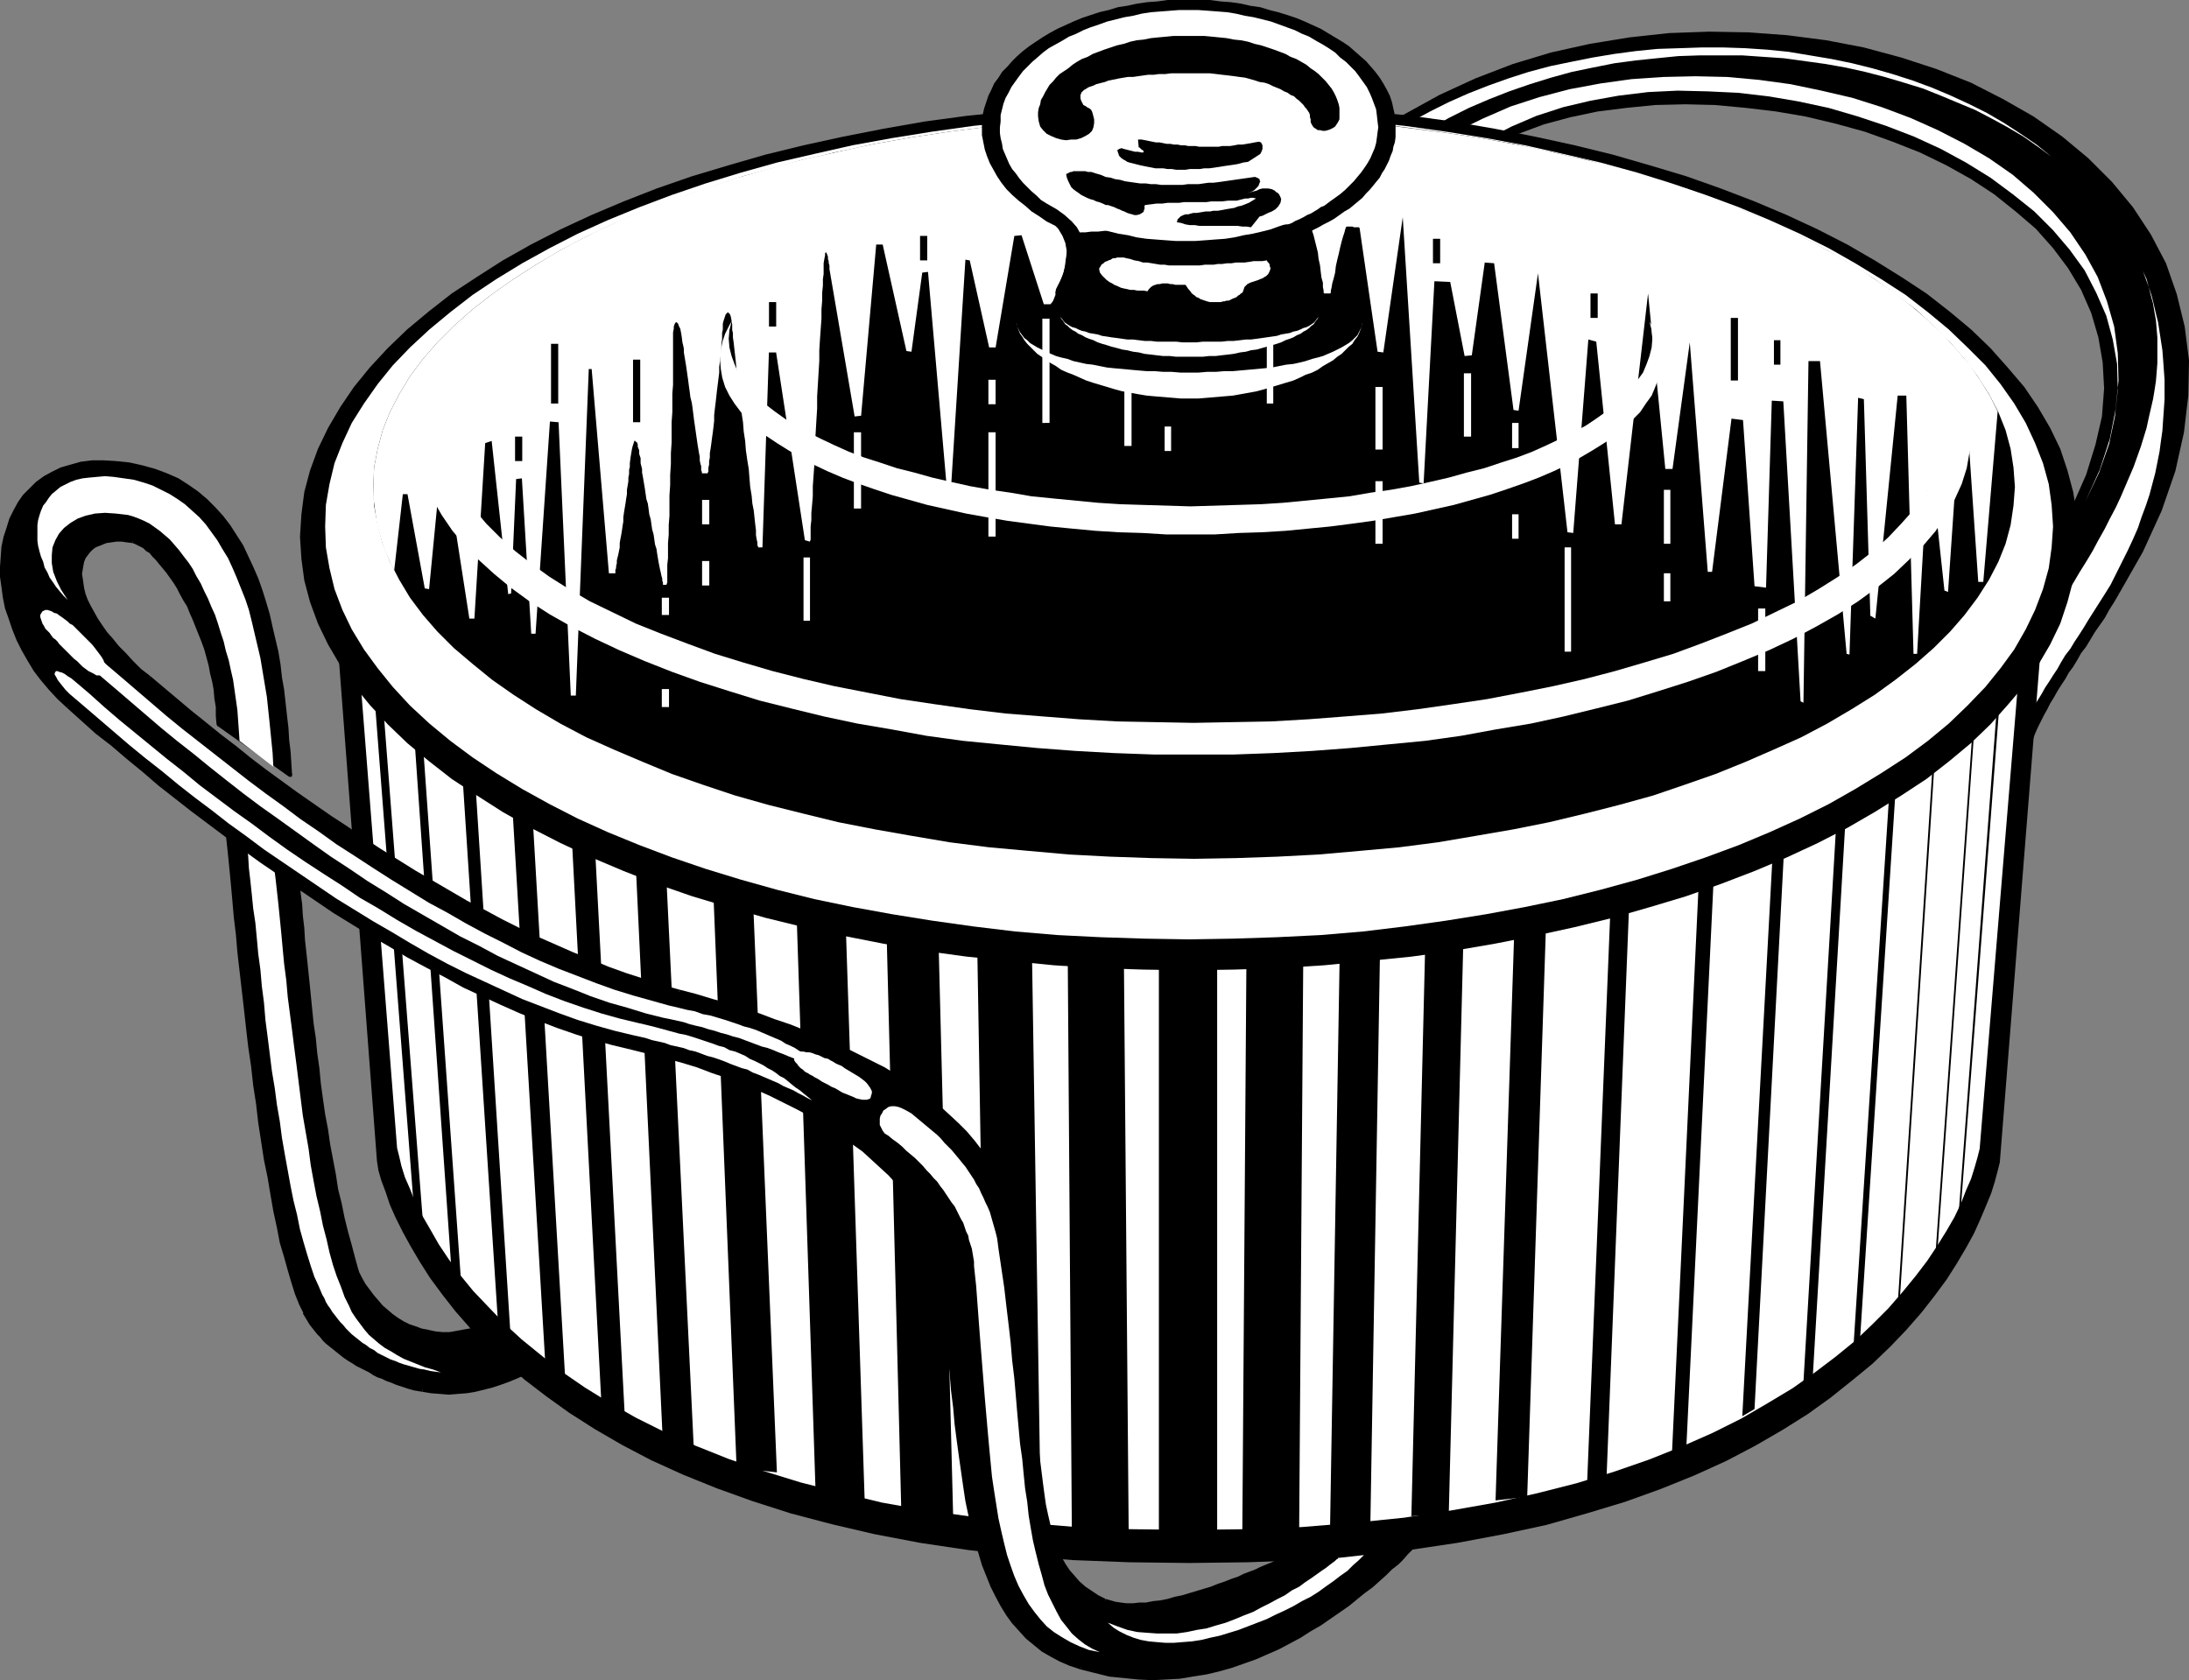 <?xml version="1.0" encoding="UTF-8" standalone="no"?>
<svg
   version="1.0"
   width="130.108mm"
   height="99.884mm"
   id="svg115"
   sodipodi:docname="Cookware 1.wmf"
   xmlns:inkscape="http://www.inkscape.org/namespaces/inkscape"
   xmlns:sodipodi="http://sodipodi.sourceforge.net/DTD/sodipodi-0.dtd"
   xmlns="http://www.w3.org/2000/svg"
   xmlns:svg="http://www.w3.org/2000/svg">
  <rect width="100%" height="100%" fill="#808080" stroke="none"/>
  <sodipodi:namedview
     id="namedview115"
     pagecolor="#ffffff"
     bordercolor="#000000"
     borderopacity="0.25"
     inkscape:showpageshadow="2"
     inkscape:pageopacity="0.0"
     inkscape:pagecheckerboard="0"
     inkscape:deskcolor="#d1d1d1"
     inkscape:document-units="mm" />
  <defs
     id="defs1">
    <pattern
       id="WMFhbasepattern"
       patternUnits="userSpaceOnUse"
       width="6"
       height="6"
       x="0"
       y="0" />
  </defs>
  <path
     style="fill:#000000;fill-opacity:1;fill-rule:evenodd;stroke:none"
     d="m 80.154,285.883 -0.808,-2.909 -0.808,-3.071 -0.808,-2.909 -0.808,-3.232 -0.646,-3.232 -0.808,-3.232 -0.485,-3.394 -0.646,-3.232 -0.646,-3.394 -0.485,-3.555 -0.646,-3.394 -0.485,-3.394 -0.485,-3.394 -0.323,-3.394 -0.485,-3.394 -0.323,-3.394 -0.485,-3.394 -0.323,-3.232 -0.323,-3.232 -0.323,-3.232 -0.323,-3.071 -0.323,-2.909 -0.323,-2.909 -0.162,-2.909 -0.323,-2.747 -0.162,-2.586 -0.323,-2.424 -0.162,-2.263 -0.323,-2.263 -0.162,-1.939 -0.162,-1.939 -0.323,-1.616 -0.162,-0.323 -0.646,-0.485 -0.808,-0.485 -0.808,-0.646 -1.131,-0.646 -1.131,-0.646 -1.293,-0.808 -1.293,-0.808 -1.293,-0.646 -1.293,-0.808 -1.293,-0.646 -1.131,-0.646 -0.97,-0.646 -0.97,-0.485 -0.808,-0.323 -0.485,-0.323 0.323,2.263 0.323,2.586 0.323,2.909 0.323,2.909 0.323,3.394 0.323,3.394 0.323,3.555 0.323,3.717 0.485,3.879 0.323,4.04 0.485,4.04 0.485,4.202 0.485,4.202 0.485,4.363 0.485,4.363 0.646,4.363 0.485,4.202 0.646,4.363 0.485,4.202 0.646,4.202 0.808,4.04 0.646,4.04 0.646,3.879 0.646,3.717 0.808,3.555 0.808,3.394 0.808,3.232 0.808,3.071 0.808,2.747 0.808,2.424 0.97,2.263 0.808,2.101 0.485,0.646 0.323,0.808 0.646,0.808 0.485,0.646 0.485,0.808 0.646,0.808 0.646,0.646 0.646,0.646 0.646,0.808 0.808,0.646 0.808,0.646 0.808,0.646 0.808,0.646 0.808,0.646 0.808,0.485 0.97,0.646 0.808,0.485 0.97,0.646 0.97,0.485 0.97,0.485 0.97,0.485 0.97,0.485 0.97,0.323 0.97,0.485 1.131,0.323 0.97,0.485 0.97,0.323 0.97,0.323 0.97,0.323 1.131,0.162 0.97,0.323 0.97,0.162 1.939,0.323 1.939,0.162 1.939,0.162 1.939,-0.162 1.939,-0.162 1.939,-0.323 1.939,-0.485 1.939,-0.485 1.939,-0.646 1.778,-0.646 1.939,-0.808 1.616,-0.808 1.778,-0.808 1.778,-0.97 1.616,-0.97 1.454,-0.97 1.616,-0.97 1.454,-0.97 1.454,-0.97 1.293,-0.97 1.131,-0.97 1.131,-0.808 1.131,-0.808 0.97,-0.808 0.808,-0.808 0.808,-0.646 0.646,-0.646 0.646,-0.485 0.323,-0.323 0.323,-0.323 0.162,-0.162 0.162,-0.162 -16.806,-1.454 h -0.162 l -0.485,0.323 -0.808,0.323 -0.808,0.485 -1.131,0.646 -1.454,0.646 -1.454,0.646 -1.616,0.808 -1.778,0.646 -1.778,0.646 -1.778,0.646 -1.939,0.646 -1.778,0.485 -1.939,0.162 -1.778,0.323 h -1.778 l -1.454,-0.162 -1.616,-0.323 -1.454,-0.323 -1.454,-0.485 -1.454,-0.646 -1.293,-0.646 -1.293,-0.646 -1.293,-0.97 -1.131,-0.808 -1.131,-1.131 -1.131,-1.131 -0.97,-1.131 -0.97,-1.293 -0.808,-1.293 -0.808,-1.454 z"
     id="path1" />
  <path
     style="fill:#000000;fill-opacity:1;fill-rule:evenodd;stroke:none"
     d="m 65.61,190.858 -0.162,-0.162 0.323,1.616 0.162,1.939 0.162,1.939 0.323,2.263 0.162,2.263 0.323,2.586 0.162,2.586 0.323,2.586 0.162,2.909 0.323,2.909 0.323,3.071 0.323,2.909 0.323,3.232 0.323,3.232 0.323,3.394 0.485,3.232 0.323,3.394 0.485,3.394 0.323,3.394 0.485,3.555 0.485,3.394 0.646,3.394 0.485,3.394 0.646,3.394 0.485,3.394 0.646,3.394 0.808,3.232 0.646,3.232 0.808,3.071 0.808,3.071 0.808,3.071 0.808,2.909 0.97,-0.323 -0.808,-2.909 -0.808,-3.071 -0.808,-2.909 -0.808,-3.232 -0.646,-3.232 -0.808,-3.232 -0.485,-3.232 -0.646,-3.394 -0.646,-3.394 -0.485,-3.394 -0.646,-3.394 -0.485,-3.394 -0.485,-3.555 -0.323,-3.394 -0.485,-3.394 -0.323,-3.394 -0.485,-3.232 -0.323,-3.232 -0.323,-3.232 -0.323,-3.232 -0.323,-3.071 -0.323,-3.071 -0.323,-2.909 -0.162,-2.747 -0.323,-2.747 -0.162,-2.586 -0.323,-2.424 -0.162,-2.263 -0.323,-2.263 -0.162,-2.101 -0.162,-1.778 -0.162,-1.778 -0.162,-0.162 0.162,0.162 -0.162,-0.162 -0.162,-0.162 h -0.162 l -0.162,-0.162 -0.162,0.162 -0.162,0.162 v 0.162 l -0.162,0.162 z"
     id="path2" />
  <path
     style="fill:#000000;fill-opacity:1;fill-rule:evenodd;stroke:none"
     d="m 50.904,181.323 -0.646,0.485 0.485,0.162 0.646,0.485 0.97,0.485 0.97,0.485 1.293,0.646 1.131,0.808 1.293,0.646 1.293,0.808 1.293,0.808 1.293,0.646 1.131,0.808 1.131,0.646 0.97,0.646 0.646,0.485 0.646,0.323 0.162,0.162 0.808,-0.485 -0.485,-0.485 -0.485,-0.323 -0.808,-0.646 -0.97,-0.485 -0.97,-0.646 -1.293,-0.808 -1.293,-0.808 -1.293,-0.646 -1.293,-0.808 -1.293,-0.808 -1.131,-0.646 -1.293,-0.646 -0.97,-0.646 -0.97,-0.485 -0.646,-0.323 -0.485,-0.323 -0.808,0.646 0.808,-0.646 h -0.323 -0.162 l -0.162,0.162 v 0.162 0.162 0.162 0.162 l 0.162,0.162 z"
     id="path3" />
  <path
     style="fill:#000000;fill-opacity:1;fill-rule:evenodd;stroke:none"
     d="m 69.003,294.61 v 0 l -0.97,-1.939 -0.808,-2.263 -0.808,-2.424 -0.97,-2.747 -0.646,-3.071 -0.808,-3.232 -0.808,-3.394 -0.808,-3.555 -0.646,-3.717 -0.646,-3.879 -0.646,-3.879 -0.808,-4.202 -0.646,-4.202 -0.485,-4.202 -0.646,-4.202 -0.485,-4.363 -0.485,-4.363 -0.646,-4.202 -0.485,-4.363 -0.485,-4.202 -0.485,-4.202 -0.485,-4.04 -0.323,-4.04 -0.485,-3.879 -0.323,-3.717 -0.323,-3.717 -0.323,-3.394 -0.323,-3.232 -0.323,-3.071 -0.323,-2.747 -0.323,-2.586 -0.323,-2.263 -0.97,0.162 0.323,2.263 0.323,2.586 0.323,2.747 0.323,3.071 0.323,3.232 0.323,3.394 0.323,3.555 0.323,3.717 0.485,4.04 0.323,3.879 0.485,4.202 0.485,4.202 0.485,4.202 0.485,4.363 0.485,4.202 0.646,4.363 0.485,4.363 0.646,4.202 0.485,4.202 0.646,4.202 0.646,4.202 0.808,3.879 0.646,3.879 0.646,3.717 0.808,3.717 0.646,3.394 0.97,3.232 0.808,2.909 0.808,2.747 0.808,2.586 0.97,2.424 0.97,1.939 h -0.162 0.162 v 0.162 l 0.162,0.162 h 0.162 l 0.323,-0.162 v 0 l 0.162,-0.162 v -0.162 z"
     id="path4" />
  <path
     style="fill:#000000;fill-opacity:1;fill-rule:evenodd;stroke:none"
     d="m 95.021,311.74 v 0 l -0.97,-0.162 -0.97,-0.323 -0.97,-0.162 -0.97,-0.323 -0.97,-0.323 -0.97,-0.323 -0.97,-0.323 -1.131,-0.485 -0.97,-0.323 -0.97,-0.485 -0.97,-0.485 -0.97,-0.485 -0.808,-0.485 -0.97,-0.485 -0.97,-0.485 -0.808,-0.646 -0.97,-0.646 -0.808,-0.485 -0.808,-0.646 -0.808,-0.646 -0.808,-0.646 -0.808,-0.646 -0.646,-0.646 -0.808,-0.646 -0.646,-0.646 -0.646,-0.646 -0.485,-0.808 -0.646,-0.646 -0.485,-0.808 -0.485,-0.646 -0.485,-0.808 -0.323,-0.808 -0.97,0.485 0.485,0.808 0.485,0.808 0.485,0.808 0.485,0.646 0.646,0.808 0.646,0.808 0.646,0.646 0.646,0.808 0.646,0.646 0.808,0.646 0.808,0.646 0.808,0.646 0.808,0.646 0.808,0.646 0.97,0.646 0.808,0.485 0.97,0.646 0.97,0.485 0.97,0.485 0.97,0.485 0.97,0.646 0.97,0.485 0.97,0.323 0.97,0.485 0.97,0.323 1.131,0.485 0.97,0.323 0.97,0.323 0.97,0.323 1.131,0.323 0.97,0.162 0.97,0.162 v 0 z"
     id="path5" />
  <path
     style="fill:#000000;fill-opacity:1;fill-rule:evenodd;stroke:none"
     d="m 138.491,294.287 -0.323,-0.808 h -0.162 l -0.162,0.162 -0.323,0.323 -0.323,0.485 -0.646,0.485 -0.646,0.646 -0.808,0.646 -0.808,0.646 -0.97,0.808 -0.97,0.97 -1.131,0.808 -1.293,0.97 -1.293,0.97 -1.454,0.97 -1.454,0.97 -1.454,0.97 -1.616,0.808 -1.616,0.97 -1.616,0.97 -1.778,0.808 -1.778,0.808 -1.778,0.808 -1.939,0.646 -1.778,0.646 -1.778,0.485 -1.939,0.485 -1.939,0.323 -1.939,0.162 -1.939,0.162 -1.939,-0.162 -1.939,-0.162 -1.939,-0.323 -0.162,0.97 1.939,0.323 2.101,0.162 1.939,0.162 1.939,-0.162 2.101,-0.162 1.939,-0.323 1.939,-0.485 1.939,-0.485 1.939,-0.646 1.778,-0.646 1.939,-0.808 1.778,-0.808 1.616,-0.97 1.778,-0.808 1.616,-0.97 1.616,-0.97 1.616,-0.97 1.454,-0.97 1.293,-0.97 1.293,-0.97 1.293,-0.97 1.131,-0.97 1.131,-0.808 0.97,-0.808 0.808,-0.646 0.808,-0.808 0.646,-0.646 0.646,-0.485 0.323,-0.323 0.485,-0.323 0.162,-0.162 v -0.162 l -0.323,-0.808 0.323,0.808 0.162,-0.162 v -0.162 -0.162 l -0.162,-0.162 -0.162,-0.162 h -0.162 -0.162 l -0.162,0.162 z"
     id="path6" />
  <path
     style="fill:#000000;fill-opacity:1;fill-rule:evenodd;stroke:none"
     d="m 121.846,292.671 -0.323,0.162 16.968,1.454 v -0.97 l -16.806,-1.616 -0.323,0.162 0.323,-0.162 -0.323,0.162 -0.162,0.323 v 0.323 l 0.323,0.323 z"
     id="path7" />
  <path
     style="fill:#000000;fill-opacity:1;fill-rule:evenodd;stroke:none"
     d="m 99.222,300.266 v 0 h 1.778 l 1.778,-0.162 1.939,-0.323 1.939,-0.485 1.939,-0.646 1.778,-0.646 1.778,-0.646 1.778,-0.646 1.616,-0.808 1.616,-0.646 1.293,-0.646 1.131,-0.646 0.97,-0.485 0.646,-0.485 0.485,-0.162 0.162,-0.162 -0.485,-0.808 -0.162,0.162 -0.485,0.162 -0.646,0.323 -0.97,0.646 -1.131,0.485 -1.293,0.646 -1.454,0.808 -1.616,0.646 -1.778,0.646 -1.778,0.808 -1.778,0.646 -1.939,0.485 -1.778,0.323 -1.778,0.323 -1.778,0.323 h -1.616 v 0 z"
     id="path8" />
  <path
     style="fill:#000000;fill-opacity:1;fill-rule:evenodd;stroke:none"
     d="m 79.669,286.045 v 0 l 0.808,1.616 0.808,1.293 0.97,1.454 0.97,1.293 0.97,1.131 1.131,1.131 1.131,1.131 1.131,0.97 1.293,0.808 1.293,0.808 1.454,0.646 1.454,0.646 1.454,0.485 1.454,0.323 1.616,0.323 1.616,0.162 0.162,-0.97 -1.616,-0.162 -1.454,-0.323 -1.616,-0.323 -1.293,-0.485 -1.454,-0.485 -1.293,-0.646 -1.293,-0.808 -1.131,-0.808 -1.131,-0.97 -1.131,-0.97 -0.97,-1.131 -0.97,-1.131 -0.97,-1.293 -0.97,-1.293 -0.808,-1.454 -0.646,-1.293 v 0 0 l -0.162,-0.323 h -0.162 -0.162 -0.162 l -0.162,0.162 -0.162,0.162 v 0.162 z"
     id="path9" />
  <path
     style="fill:#ffffff;fill-opacity:1;fill-rule:evenodd;stroke:none"
     d="m 61.085,189.889 0.162,2.263 0.323,2.586 0.323,2.586 0.323,2.909 0.323,2.909 0.323,3.232 0.323,3.232 0.323,3.555 0.323,3.394 0.485,3.717 0.323,3.717 0.485,3.717 0.485,3.717 0.485,3.879 0.485,3.717 0.485,3.879 0.485,3.879 0.485,3.879 0.646,3.717 0.646,3.717 0.485,3.717 0.646,3.555 0.646,3.394 0.808,3.394 0.646,3.232 0.808,3.071 0.646,2.909 0.808,2.909 0.808,2.424 0.97,2.424 0.808,2.263 0.97,1.939 0.646,1.454 0.97,1.454 0.97,1.293 0.97,1.293 0.97,1.131 1.131,0.97 1.131,0.97 1.293,0.97 1.454,0.808 1.293,0.808 1.454,0.808 1.616,0.646 1.616,0.646 1.616,0.646 1.778,0.485 1.778,0.646 -1.293,-0.162 -1.131,-0.162 -1.293,-0.323 -1.131,-0.162 -1.131,-0.323 -1.131,-0.323 -1.131,-0.323 -0.97,-0.323 -1.131,-0.485 -0.97,-0.323 -0.97,-0.485 -0.97,-0.485 -0.97,-0.485 -0.808,-0.646 -0.97,-0.485 -0.808,-0.646 -0.808,-0.485 -0.808,-0.646 -0.808,-0.646 -0.808,-0.646 -0.646,-0.646 -0.646,-0.646 -0.646,-0.808 -0.646,-0.646 -0.646,-0.808 -0.485,-0.646 -0.646,-0.808 -0.485,-0.808 -0.485,-0.646 -0.485,-0.808 -0.323,-0.808 -0.485,-0.808 -0.808,-1.939 -0.97,-2.101 -0.808,-2.424 -0.808,-2.586 -0.808,-2.747 -0.808,-2.909 -0.646,-3.232 -0.808,-3.232 -0.646,-3.232 -0.646,-3.555 -0.646,-3.555 -0.646,-3.717 -0.485,-3.717 -0.646,-3.717 -0.485,-3.717 -0.646,-3.879 -0.485,-3.879 -0.485,-3.879 -0.485,-3.717 -0.323,-3.879 -0.485,-3.717 -0.323,-3.717 -0.485,-3.555 -0.323,-3.555 -0.323,-3.394 -0.485,-3.232 -0.323,-3.232 -0.323,-3.071 -0.323,-2.747 -0.162,-2.747 -0.323,-2.424 -0.323,-2.263 z"
     id="path10" />
  <path
     style="fill:#000000;fill-opacity:1;fill-rule:evenodd;stroke:none"
     d="m 440.36,181.808 0.323,-1.778 0.162,-1.778 0.323,-1.778 0.323,-1.616 0.323,-1.939 0.323,-1.778 0.485,-1.778 0.323,-1.939 0.485,-1.778 0.485,-1.939 0.485,-1.939 0.646,-1.939 0.485,-1.939 0.646,-1.939 0.646,-1.939 0.646,-1.939 0.646,-1.939 0.646,-1.939 0.808,-1.939 0.808,-1.939 0.808,-2.101 0.808,-1.939 0.808,-1.939 0.97,-1.939 0.808,-1.939 0.97,-1.939 0.97,-1.939 1.131,-1.939 0.97,-1.939 1.131,-1.939 1.131,-1.939 1.131,-1.778 4.04,-7.272 3.07,-6.949 2.101,-6.788 1.454,-6.464 0.485,-6.303 -0.323,-5.979 -0.97,-5.656 -1.616,-5.495 -2.262,-5.171 -2.909,-4.848 -3.394,-4.687 -4.04,-4.363 -4.525,-4.04 -4.848,-3.717 -5.171,-3.394 -5.656,-3.232 -5.818,-2.747 -6.302,-2.586 -6.302,-2.101 -6.626,-1.939 -6.626,-1.616 -6.787,-1.131 -6.787,-0.97 -6.787,-0.485 -6.787,-0.162 -6.787,0.162 -6.626,0.646 -6.302,0.808 -6.302,1.293 -5.979,1.616 -5.656,2.101 -5.333,2.424 -19.877,-5.818 7.757,-4.363 8.08,-3.717 8.403,-3.232 8.565,-2.586 8.726,-1.939 8.888,-1.454 8.888,-0.97 8.888,-0.323 8.888,0.162 8.726,0.646 8.565,1.131 8.565,1.616 8.242,2.263 7.918,2.586 7.595,3.071 7.272,3.555 6.949,4.04 6.302,4.363 5.818,4.848 5.333,5.333 4.686,5.656 3.878,6.141 3.394,6.464 2.424,6.788 1.778,7.111 0.808,7.596 v 7.919 l -0.97,8.242 -1.939,8.565 -3.07,8.727 -4.202,9.212 -5.171,9.535 -1.131,1.778 -1.131,1.778 -1.131,1.778 -1.131,1.778 -0.97,1.616 -1.131,1.616 -0.97,1.454 -0.97,1.616 -0.97,1.454 -0.97,1.454 -0.808,1.454 -0.97,1.293 -0.808,1.454 -0.808,1.454 -0.808,1.293 -0.808,1.454 -0.808,1.293 -0.646,1.293 -0.808,1.293 -0.485,1.454 -0.646,1.293 -0.646,1.454 -0.646,1.293 -0.485,1.454 -0.485,1.454 -0.485,1.454 -0.323,1.454 -0.485,1.454 -0.323,1.616 -0.323,1.454 -0.162,1.616 -0.323,1.778 z"
     id="path11" />
  <path
     style="fill:#000000;fill-opacity:1;fill-rule:evenodd;stroke:none"
     d="m 461.529,120.721 v 0 l -1.131,1.939 -1.131,1.778 -0.97,1.939 -1.131,1.939 -0.97,1.939 -0.97,1.939 -1.131,2.101 -0.808,1.939 -0.97,1.939 -0.808,1.939 -0.808,1.939 -0.808,2.101 -0.808,1.939 -0.808,1.939 -0.646,1.939 -0.646,1.939 -0.646,2.101 -0.646,1.939 -0.646,1.939 -0.485,1.778 -0.485,1.939 -0.646,1.939 -0.485,1.939 -0.485,1.778 -0.323,1.939 -0.485,1.778 -0.323,1.939 -0.323,1.778 -0.323,1.778 -0.323,1.778 -0.162,1.778 -0.323,1.616 0.97,0.162 0.323,-1.778 0.162,-1.616 0.323,-1.778 0.323,-1.778 0.323,-1.778 0.485,-1.778 0.323,-1.939 0.485,-1.778 0.323,-1.939 0.485,-1.778 0.485,-1.939 0.646,-1.939 0.485,-1.939 0.646,-1.939 0.646,-1.939 0.646,-1.939 0.646,-1.939 0.646,-1.939 0.808,-1.939 0.808,-1.939 0.808,-1.939 0.808,-2.101 0.808,-1.939 0.808,-1.939 0.97,-1.939 0.97,-1.939 0.97,-1.939 0.97,-1.939 1.131,-1.778 0.97,-1.939 1.131,-1.939 1.131,-1.939 v 0 z"
     id="path12" />
  <path
     style="fill:#000000;fill-opacity:1;fill-rule:evenodd;stroke:none"
     d="m 335.481,32.483 h 0.485 l 5.171,-2.424 5.656,-2.101 5.979,-1.616 6.141,-1.293 6.464,-0.808 6.464,-0.646 6.787,-0.162 6.626,0.162 6.949,0.646 6.787,0.808 6.626,1.131 6.787,1.616 6.464,1.778 6.302,2.263 6.141,2.424 5.979,2.909 5.494,3.071 5.171,3.394 4.848,3.879 4.525,3.879 3.878,4.363 3.394,4.525 2.909,4.848 2.262,5.171 1.616,5.495 0.97,5.656 0.323,5.818 -0.485,6.303 -1.454,6.303 -2.101,6.788 -3.07,6.949 -4.04,7.111 0.808,0.485 4.04,-7.272 3.232,-6.949 2.101,-6.787 1.454,-6.464 0.485,-6.464 -0.323,-5.979 -0.97,-5.818 -1.616,-5.495 -2.424,-5.171 -2.747,-5.01 -3.555,-4.687 -4.04,-4.363 -4.525,-4.04 -4.848,-3.717 -5.333,-3.555 -5.494,-3.071 -5.979,-2.909 -6.302,-2.586 -6.302,-2.101 -6.626,-1.939 -6.626,-1.616 -6.949,-1.131 -6.787,-0.97 -6.787,-0.485 -6.787,-0.162 -6.787,0.162 -6.626,0.646 -6.464,0.808 -6.302,1.293 -5.818,1.778 -5.818,1.939 -5.333,2.424 h 0.323 l -0.323,0.97 h 0.323 0.162 z"
     id="path13" />
  <path
     style="fill:#000000;fill-opacity:1;fill-rule:evenodd;stroke:none"
     d="m 315.443,25.696 0.162,0.808 19.877,5.979 0.323,-0.97 -20.038,-5.818 0.162,0.808 -0.485,-0.808 -0.97,0.485 1.131,0.323 z"
     id="path14" />
  <path
     style="fill:#000000;fill-opacity:1;fill-rule:evenodd;stroke:none"
     d="m 476.073,133.326 v 0 l 5.333,-9.373 4.202,-9.212 3.07,-8.888 1.939,-8.727 0.97,-8.242 0.162,-7.919 -0.97,-7.596 -1.778,-7.272 -2.424,-6.949 -3.394,-6.464 -4.04,-6.141 -4.686,-5.656 -5.333,-5.333 -5.818,-4.848 -6.464,-4.525 -6.787,-3.879 -7.272,-3.717 -7.757,-3.071 -7.918,-2.586 -8.403,-2.263 -8.403,-1.616 -8.726,-1.131 -8.726,-0.646 -8.888,-0.162 -9.05,0.323 -8.888,0.97 -8.888,1.454 -8.726,1.939 -8.565,2.586 -8.403,3.232 -8.08,3.717 -7.918,4.363 0.485,0.808 7.757,-4.363 8.08,-3.717 8.403,-3.071 8.565,-2.586 8.726,-1.939 8.726,-1.454 8.888,-0.97 8.888,-0.323 8.726,0.162 8.888,0.646 8.565,1.131 8.403,1.616 8.242,2.263 7.918,2.586 7.595,3.071 7.272,3.555 6.787,3.879 6.302,4.525 5.818,4.848 5.333,5.171 4.525,5.656 4.04,5.979 3.232,6.464 2.586,6.788 1.616,7.111 0.808,7.434 v 7.919 l -0.97,8.08 -1.939,8.565 -3.07,8.727 -4.04,9.212 -5.333,9.373 v 0 z"
     id="path15" />
  <path
     style="fill:#000000;fill-opacity:1;fill-rule:evenodd;stroke:none"
     d="m 452.156,181.485 0.485,-0.485 0.323,-1.616 0.162,-1.616 0.323,-1.616 0.485,-1.454 0.323,-1.454 0.323,-1.454 0.485,-1.454 0.485,-1.454 0.485,-1.454 0.646,-1.293 0.485,-1.293 0.646,-1.454 0.646,-1.293 0.646,-1.293 0.808,-1.454 0.646,-1.293 0.808,-1.293 0.808,-1.454 0.808,-1.293 0.97,-1.454 0.808,-1.454 0.97,-1.293 0.97,-1.616 0.808,-1.454 1.131,-1.454 0.97,-1.616 0.97,-1.616 1.131,-1.616 1.131,-1.616 0.97,-1.778 1.131,-1.778 1.131,-1.939 -0.808,-0.485 -1.131,1.939 -1.131,1.778 -1.131,1.778 -0.97,1.616 -1.131,1.616 -0.97,1.616 -1.131,1.616 -0.97,1.454 -0.97,1.454 -0.808,1.454 -0.97,1.454 -0.97,1.454 -0.808,1.454 -0.808,1.293 -0.808,1.293 -0.808,1.454 -0.646,1.293 -0.808,1.454 -0.646,1.293 -0.646,1.293 -0.646,1.454 -0.646,1.454 -0.485,1.293 -0.485,1.454 -0.646,1.454 -0.323,1.454 -0.485,1.454 -0.485,1.454 -0.323,1.616 -0.323,1.616 -0.162,1.616 -0.323,1.616 0.485,-0.323 v 0.97 h 0.485 v -0.485 z"
     id="path16" />
  <path
     style="fill:#000000;fill-opacity:1;fill-rule:evenodd;stroke:none"
     d="m 439.875,181.647 0.646,0.646 11.635,-0.808 v -0.97 l -11.797,0.646 0.485,0.646 -0.97,-0.162 v 0.646 h 0.646 z"
     id="path17" />
  <path
     style="fill:#ffffff;fill-opacity:1;fill-rule:evenodd;stroke:none"
     d="m 321.26,28.928 4.202,-2.424 4.525,-2.263 4.525,-1.939 4.525,-1.778 4.686,-1.616 4.686,-1.454 4.686,-1.293 4.686,-0.97 4.848,-0.97 4.848,-0.646 4.686,-0.485 4.848,-0.485 4.848,-0.162 h 4.686 4.848 l 4.686,0.323 4.686,0.323 4.686,0.646 4.686,0.646 4.525,0.808 4.363,0.97 4.363,1.131 4.363,1.293 4.202,1.293 4.04,1.616 3.878,1.616 3.878,1.616 3.717,1.939 3.555,1.939 3.555,2.101 3.232,2.263 3.07,2.263 -3.394,-2.747 -3.555,-2.424 -3.717,-2.424 -3.878,-2.263 -3.878,-1.939 -4.202,-1.939 -4.202,-1.778 -4.363,-1.616 -4.525,-1.454 -4.525,-1.293 -4.525,-1.131 -4.686,-0.97 -4.848,-0.808 -4.848,-0.808 -4.848,-0.485 -4.848,-0.323 -4.848,-0.162 h -5.01 l -4.848,0.162 -5.01,0.162 -4.848,0.485 -4.848,0.646 -4.848,0.808 -4.848,0.97 -4.686,0.97 -4.848,1.293 -4.525,1.454 -4.525,1.616 -4.525,1.778 -4.363,1.939 -4.202,2.101 -4.202,2.263 z"
     id="path18" />
  <path
     style="fill:#ffffff;fill-opacity:1;fill-rule:evenodd;stroke:none"
     d="m 468.478,112.64 3.232,-7.111 2.262,-6.949 1.293,-6.626 0.646,-6.464 -0.162,-6.141 -0.808,-5.979 -1.616,-5.656 -2.101,-5.495 -2.747,-5.01 -3.394,-5.01 -3.878,-4.525 -4.363,-4.363 -4.686,-4.04 -5.333,-3.717 -5.494,-3.232 -5.979,-3.071 -6.141,-2.747 -6.464,-2.424 -6.626,-2.101 -6.949,-1.616 -6.949,-1.454 -7.11,-0.97 -7.11,-0.646 -7.11,-0.162 -7.272,0.162 -7.11,0.485 -6.949,0.97 -6.949,1.293 -6.787,1.778 -6.464,2.101 -6.302,2.747 -5.979,2.909 7.11,1.616 5.333,-2.747 5.656,-2.424 5.979,-1.939 6.141,-1.454 6.302,-1.131 6.626,-0.808 6.626,-0.323 6.787,0.162 6.787,0.323 6.949,0.808 6.626,1.131 6.787,1.454 6.626,1.939 6.302,2.101 6.302,2.424 5.979,2.747 5.656,3.071 5.494,3.394 5.01,3.717 4.848,3.879 4.202,4.202 3.717,4.363 3.394,4.687 2.586,5.01 2.262,5.171 1.454,5.333 0.97,5.495 0.162,5.818 -0.646,5.979 -1.293,6.141 -2.262,6.464 z"
     id="path19" />
  <path
     style="fill:#ffffff;fill-opacity:1;fill-rule:evenodd;stroke:none"
     d="m 481.406,60.926 0.646,1.778 0.646,1.778 0.485,1.939 0.485,1.778 0.323,1.939 0.323,1.778 0.162,1.939 0.162,1.939 v 1.939 1.939 1.939 l -0.162,2.101 -0.162,1.939 -0.323,2.101 -0.323,1.939 -0.485,2.101 -0.485,2.101 -0.485,2.263 -0.646,2.101 -0.646,2.101 -0.808,2.263 -0.808,2.263 -0.97,2.263 -0.97,2.263 -0.97,2.263 -1.131,2.424 -1.293,2.424 -1.131,2.263 -1.454,2.586 -1.293,2.424 -1.454,2.424 -1.616,2.586 -1.131,1.939 -1.131,1.778 -1.131,1.778 -0.97,1.616 -1.131,1.616 -0.97,1.616 -1.131,1.616 -0.97,1.454 -0.97,1.454 -0.808,1.454 -0.97,1.454 -0.808,1.454 -0.97,1.454 -0.808,1.293 -0.808,1.293 -0.808,1.454 -0.646,1.293 -0.808,1.293 -0.646,1.454 -0.646,1.293 -0.646,1.454 -0.646,1.293 -0.485,1.454 -0.485,1.293 -0.485,1.454 -0.485,1.454 -0.485,1.454 -0.323,1.454 -0.323,1.616 -0.323,1.616 -0.323,1.616 -0.162,1.616 5.494,5.171 0.162,-1.778 0.323,-1.616 0.323,-1.616 0.323,-1.454 0.323,-1.454 0.485,-1.616 0.485,-1.454 0.485,-1.293 0.485,-1.454 0.485,-1.293 0.646,-1.454 0.646,-1.293 0.646,-1.454 0.646,-1.293 0.808,-1.293 0.646,-1.454 0.808,-1.293 0.808,-1.293 0.808,-1.454 0.97,-1.454 0.808,-1.293 0.97,-1.454 0.808,-1.454 0.97,-1.616 1.131,-1.454 0.97,-1.616 0.97,-1.454 1.131,-1.778 0.97,-1.616 1.131,-1.778 1.131,-1.778 1.131,-1.778 1.616,-2.586 1.293,-2.586 1.293,-2.586 1.293,-2.586 1.131,-2.424 1.131,-2.586 0.808,-2.424 0.97,-2.586 0.808,-2.424 0.646,-2.424 0.646,-2.424 0.485,-2.424 0.485,-2.424 0.323,-2.424 0.323,-2.263 0.162,-2.424 0.162,-2.263 0.162,-2.424 v -2.101 -2.263 l -0.162,-2.263 -0.162,-2.263 -0.162,-2.101 -0.323,-2.101 -0.323,-2.101 -0.323,-2.101 -0.485,-1.939 -0.485,-2.101 -0.485,-1.939 -0.646,-1.939 -0.485,-1.778 z"
     id="path20" />
  <path
     style="fill:#000000;fill-opacity:1;fill-rule:evenodd;stroke:none"
     d="m 449.247,261.157 -0.485,1.939 -0.646,2.424 -0.808,2.586 -1.131,2.747 -1.293,3.071 -1.454,3.232 -1.778,3.232 -2.101,3.555 -2.262,3.555 -2.747,3.717 -2.909,3.717 -3.394,3.879 -3.555,3.717 -4.04,3.879 -4.525,3.717 -4.848,3.879 -5.171,3.717 -5.656,3.555 -6.141,3.555 -6.464,3.394 -7.11,3.232 -7.595,3.071 -8.08,2.909 -8.565,2.586 -9.05,2.586 -9.696,2.101 -10.342,1.939 -10.827,1.616 -11.312,1.293 -12.12,0.97 -12.766,0.485 -13.251,0.162 -13.413,-0.162 -12.605,-0.485 -12.12,-0.97 -11.474,-1.293 -10.827,-1.616 -10.181,-1.939 -9.696,-2.263 -9.211,-2.424 -8.565,-2.747 -8.08,-2.909 -7.595,-3.071 -7.11,-3.232 -6.464,-3.394 -6.141,-3.555 -5.818,-3.717 -5.171,-3.717 -4.848,-3.717 -4.363,-3.879 -4.04,-3.717 -3.717,-3.879 -3.394,-3.879 -2.909,-3.717 -2.747,-3.717 -2.262,-3.555 -2.101,-3.555 -1.778,-3.232 -1.616,-3.232 -1.293,-2.909 -0.97,-2.909 -0.97,-2.586 -0.646,-2.263 -0.323,-2.101 -8.888,-117.165 1.778,3.232 2.262,3.232 2.586,3.232 3.07,3.232 3.394,3.232 3.717,3.232 4.04,3.232 4.363,3.071 4.686,3.071 5.01,3.071 5.333,2.909 5.494,2.909 5.818,2.909 6.141,2.747 6.302,2.747 6.464,2.424 6.626,2.586 6.949,2.263 6.949,2.263 7.272,2.263 7.272,1.939 7.434,1.778 7.595,1.778 7.757,1.616 7.757,1.293 7.757,1.293 7.918,1.131 7.918,0.808 7.918,0.808 7.918,0.485 7.918,0.323 h 7.918 7.918 l 7.918,-0.323 7.918,-0.323 7.757,-0.646 7.918,-0.646 7.757,-0.808 7.757,-1.131 7.595,-1.131 7.595,-1.293 7.434,-1.454 7.434,-1.616 7.11,-1.778 7.11,-1.778 6.949,-2.101 6.787,-2.101 6.626,-2.263 6.464,-2.424 6.141,-2.424 5.979,-2.747 5.818,-2.747 5.656,-2.909 5.171,-2.909 5.171,-3.071 4.686,-3.232 4.525,-3.394 4.202,-3.394 3.878,-3.555 3.555,-3.717 3.07,-3.717 2.909,-3.879 2.586,-3.879 2.101,-4.04 z"
     id="path21" />
  <path
     style="fill:#ffffff;fill-opacity:1;fill-rule:evenodd;stroke:none"
     d="m 444.723,258.087 -0.485,1.939 -0.646,2.263 -0.808,2.586 -1.131,2.586 -1.131,2.909 -1.454,3.071 -1.778,3.071 -2.101,3.394 -2.262,3.394 -2.586,3.394 -2.909,3.555 -3.232,3.717 -3.555,3.555 -3.878,3.717 -4.363,3.555 -4.686,3.555 -5.01,3.555 -5.656,3.394 -5.818,3.394 -6.464,3.232 -6.949,3.071 -7.272,2.909 -7.918,2.747 -8.403,2.586 -8.888,2.263 -9.373,2.101 -10.019,1.778 -10.504,1.616 -11.15,1.131 -11.797,0.97 -12.443,0.485 -12.928,0.162 -13.09,-0.162 -12.282,-0.485 -11.797,-0.97 -11.15,-1.293 -10.666,-1.454 -10.019,-1.778 -9.373,-2.263 -8.888,-2.263 -8.403,-2.586 -7.918,-2.747 -7.272,-2.909 -6.949,-3.071 -6.464,-3.232 -5.979,-3.394 -5.494,-3.394 -5.171,-3.555 -4.686,-3.717 -4.363,-3.555 -3.878,-3.555 -3.555,-3.717 -3.394,-3.555 -2.909,-3.555 -2.586,-3.555 -2.262,-3.394 -1.939,-3.394 -1.778,-3.071 -1.616,-3.071 -1.131,-2.909 -1.131,-2.586 -0.808,-2.586 -0.485,-2.101 -0.485,-1.939 -8.726,-111.347 1.778,3.232 2.101,3.232 2.586,3.394 2.909,3.232 3.232,3.071 3.555,3.232 4.04,3.071 4.363,3.071 4.525,2.909 4.848,3.071 5.171,2.747 5.494,2.909 5.656,2.586 5.818,2.586 6.141,2.586 6.302,2.424 6.626,2.263 6.787,2.263 6.787,2.101 7.11,1.939 7.11,1.778 7.272,1.778 7.434,1.616 7.434,1.454 7.595,1.293 7.595,1.131 7.757,0.97 7.595,0.808 7.757,0.646 7.757,0.485 7.757,0.162 7.757,0.162 7.757,-0.162 7.595,-0.162 7.757,-0.485 7.595,-0.646 7.757,-0.808 7.595,-0.97 7.434,-1.131 7.434,-1.293 7.434,-1.293 7.272,-1.616 7.11,-1.778 6.949,-1.778 6.949,-1.939 6.787,-2.101 6.626,-2.101 6.302,-2.424 6.302,-2.424 6.141,-2.424 5.818,-2.586 5.656,-2.747 5.333,-2.747 5.171,-2.909 5.01,-2.909 4.525,-3.071 4.363,-3.071 4.202,-3.071 3.717,-3.232 3.555,-3.232 3.07,-3.394 2.909,-3.232 2.424,-3.394 2.262,-3.394 z"
     id="path22" />
  <path
     style="fill:#000000;fill-opacity:1;fill-rule:evenodd;stroke:none"
     d="m 95.344,278.934 -9.858,-127.993 -1.939,-1.939 9.858,127.993 z"
     id="path23" />
  <path
     style="fill:#000000;fill-opacity:1;fill-rule:evenodd;stroke:none"
     d="m 94.536,160.476 9.211,129.932 -2.101,-1.778 -9.05,-129.932 z"
     id="path24" />
  <path
     style="fill:#000000;fill-opacity:1;fill-rule:evenodd;stroke:none"
     d="m 106.333,168.718 8.403,132.033 -2.747,-1.778 -8.565,-131.872 z"
     id="path25" />
  <path
     style="fill:#000000;fill-opacity:1;fill-rule:evenodd;stroke:none"
     d="m 119.261,176.798 7.757,133.811 -4.363,-1.616 -7.918,-133.811 z"
     id="path26" />
  <path
     style="fill:#000000;fill-opacity:1;fill-rule:evenodd;stroke:none"
     d="m 133.32,183.909 7.11,135.75 -5.171,-1.293 -7.11,-135.912 z"
     id="path27" />
  <path
     style="fill:#000000;fill-opacity:1;fill-rule:evenodd;stroke:none"
     d="m 149.318,189.404 6.626,137.851 -6.949,-1.293 -6.464,-137.851 z"
     id="path28" />
  <path
     style="fill:#000000;fill-opacity:1;fill-rule:evenodd;stroke:none"
     d="m 169.033,199.1 5.494,131.71 -9.05,-0.97 -5.333,-131.872 z"
     id="path29" />
  <path
     style="fill:#000000;fill-opacity:1;fill-rule:evenodd;stroke:none"
     d="m 189.88,204.433 4.363,132.68 -10.989,-0.808 -4.363,-132.68 z"
     id="path30" />
  <path
     style="fill:#000000;fill-opacity:1;fill-rule:evenodd;stroke:none"
     d="m 210.726,207.18 3.394,133.488 -11.635,-0.646 -3.394,-133.488 z"
     id="path31" />
  <path
     style="fill:#000000;fill-opacity:1;fill-rule:evenodd;stroke:none"
     d="m 231.734,208.15 2.101,134.619 -12.12,-0.485 -2.262,-134.457 z"
     id="path32" />
  <path
     style="fill:#000000;fill-opacity:1;fill-rule:evenodd;stroke:none"
     d="m 252.419,208.473 1.131,135.588 -12.766,-0.323 -0.97,-135.427 z"
     id="path33" />
  <path
     style="fill:#000000;fill-opacity:1;fill-rule:evenodd;stroke:none"
     d="M 273.427,346.324 V 209.928 h -13.09 v 136.397 z"
     id="path34" />
  <path
     style="fill:#000000;fill-opacity:1;fill-rule:evenodd;stroke:none"
     d="m 382.022,189.565 -6.464,137.851 3.232,-1.454 6.626,-137.851 z"
     id="path35" />
  <path
     style="fill:#000000;fill-opacity:1;fill-rule:evenodd;stroke:none"
     d="m 361.984,199.1 -5.494,135.265 4.363,-1.131 5.333,-135.265 z"
     id="path36" />
  <path
     style="fill:#000000;fill-opacity:1;fill-rule:evenodd;stroke:none"
     d="m 340.329,204.433 -4.363,132.68 7.11,-0.808 4.363,-132.68 z"
     id="path37" />
  <path
     style="fill:#000000;fill-opacity:1;fill-rule:evenodd;stroke:none"
     d="m 320.291,207.18 -3.232,133.488 8.403,-0.646 3.394,-133.488 z"
     id="path38" />
  <path
     style="fill:#000000;fill-opacity:1;fill-rule:evenodd;stroke:none"
     d="m 301.06,208.15 -2.262,134.619 9.05,-0.485 2.262,-134.457 z"
     id="path39" />
  <path
     style="fill:#000000;fill-opacity:1;fill-rule:evenodd;stroke:none"
     d="m 280.052,208.473 -0.97,135.588 12.766,-0.323 0.97,-135.427 z"
     id="path40" />
  <path
     style="fill:#000000;fill-opacity:1;fill-rule:evenodd;stroke:none"
     d="m 398.828,180.515 2.586,-1.616 -7.272,137.689 -2.747,1.616 z"
     id="path41" />
  <path
     style="fill:#000000;fill-opacity:1;fill-rule:evenodd;stroke:none"
     d="m 413.049,175.829 2.101,-1.293 -8.08,137.528 -2.101,1.293 z"
     id="path42" />
  <path
     style="fill:#000000;fill-opacity:1;fill-rule:evenodd;stroke:none"
     d="m 425.169,166.617 1.454,-1.293 -8.888,137.366 -1.454,1.293 z"
     id="path43" />
  <path
     style="fill:#000000;fill-opacity:1;fill-rule:evenodd;stroke:none"
     d="m 444.076,150.456 0.485,-1.293 -9.696,137.205 -0.485,1.293 z"
     id="path44" />
  <path
     style="fill:#000000;fill-opacity:1;fill-rule:evenodd;stroke:none"
     d="m 449.894,141.568 -10.342,137.043 0.485,-1.293 10.504,-137.043 z"
     id="path45" />
  <path
     style="fill:#000000;fill-opacity:1;fill-rule:evenodd;stroke:none"
     d="m 435.027,158.375 0.485,-1.293 -8.888,137.366 -0.485,1.293 z"
     id="path46" />
  <path
     style="fill:#000000;fill-opacity:1;fill-rule:evenodd;stroke:none"
     d="m 287.809,350.526 v 0 l -0.323,0.162 -0.323,0.162 -0.485,0.162 -0.646,0.323 -0.97,0.485 -0.808,0.323 -0.97,0.485 -1.131,0.485 -1.293,0.485 -1.293,0.485 -1.293,0.646 -1.454,0.485 -1.454,0.646 -1.616,0.485 -1.616,0.485 -1.616,0.646 -1.616,0.485 -1.616,0.485 -1.616,0.485 -1.778,0.323 -1.616,0.485 -1.616,0.323 -1.616,0.162 -1.454,0.323 -1.616,0.162 h -1.454 -1.454 l -1.293,-0.162 -1.293,-0.162 -1.131,-0.323 -1.131,-0.323 -1.778,-0.97 -1.454,-0.808 -1.454,-1.131 -1.293,-1.131 -1.293,-1.293 -0.97,-1.293 -0.97,-1.454 -0.97,-1.616 -0.808,-1.616 -0.646,-1.939 -0.646,-1.778 -0.485,-2.101 -0.485,-2.101 -0.485,-2.263 -0.323,-2.263 -0.323,-2.586 -0.323,-2.586 -0.323,-2.586 -0.323,-2.909 -0.162,-2.909 -0.323,-3.071 -0.162,-3.071 -0.323,-3.232 -0.162,-3.394 -0.323,-3.555 -0.323,-3.555 -0.323,-3.879 -0.323,-3.879 -0.485,-3.879 -0.485,-4.202 -0.485,-4.202 -0.646,-4.363 -0.485,-2.586 -0.646,-2.747 -0.808,-2.424 -0.97,-2.586 -1.131,-2.424 -1.293,-2.263 -1.293,-2.263 -1.454,-2.101 -1.616,-2.101 -1.778,-2.101 -1.939,-1.939 -2.101,-1.939 -2.101,-1.939 -2.262,-1.778 -2.262,-1.778 -2.586,-1.616 -2.586,-1.616 -2.586,-1.616 -2.747,-1.616 -2.909,-1.454 -2.909,-1.293 -3.07,-1.454 -3.07,-1.293 -3.232,-1.293 -3.232,-1.293 -3.394,-1.293 -3.394,-1.131 -3.394,-1.131 -3.555,-1.131 -3.555,-1.131 -3.717,-0.97 -3.717,-0.97 -3.878,-1.131 -4.04,-1.293 -4.04,-1.293 -4.04,-1.454 -4.04,-1.616 -3.878,-1.616 -4.04,-1.778 -4.04,-1.778 -4.04,-1.939 -3.878,-1.939 -4.04,-2.101 -3.878,-2.263 -4.04,-2.101 -3.878,-2.263 -3.878,-2.424 -3.878,-2.263 -3.878,-2.424 -3.717,-2.424 -3.717,-2.586 -3.717,-2.586 -3.717,-2.424 -3.717,-2.747 -3.555,-2.586 -3.394,-2.586 -3.555,-2.586 -3.394,-2.586 -3.394,-2.747 -3.394,-2.586 -3.232,-2.586 -3.07,-2.586 -3.07,-2.747 -3.07,-2.586 -1.939,-1.616 -1.939,-1.778 -1.616,-1.616 -1.616,-1.778 -1.293,-1.616 -1.293,-1.616 -1.131,-1.454 -0.97,-1.616 -0.97,-1.293 -0.646,-1.454 -0.646,-1.454 -0.485,-1.293 -0.485,-1.293 -0.323,-1.131 v -1.131 l -0.162,-1.131 0.162,-1.131 v -0.97 l 0.323,-0.808 0.323,-0.808 0.485,-0.808 0.646,-0.646 0.646,-0.646 0.646,-0.485 0.808,-0.485 0.97,-0.323 0.97,-0.323 0.97,-0.162 1.131,-0.162 h 1.293 l 1.293,0.162 1.293,0.162 0.485,0.162 0.646,0.323 0.646,0.323 0.808,0.485 0.646,0.485 0.808,0.646 0.646,0.808 0.808,0.808 0.808,0.808 0.808,0.97 0.808,0.97 0.646,1.131 0.808,1.293 0.808,1.293 0.808,1.293 0.808,1.293 0.646,1.454 0.808,1.454 0.646,1.616 0.646,1.616 0.646,1.616 0.646,1.616 0.646,1.778 0.485,1.778 0.485,1.778 0.323,1.778 0.485,1.939 0.323,1.939 0.162,1.939 0.323,1.939 v 1.939 l 0.162,1.939 15.998,11.313 -0.162,-2.424 -0.162,-2.747 -0.323,-2.586 -0.162,-2.747 -0.323,-2.747 -0.323,-2.747 -0.323,-2.909 -0.485,-2.909 -0.323,-2.747 -0.485,-2.909 -0.646,-2.747 -0.646,-2.909 -0.646,-2.747 -0.808,-2.747 -0.808,-2.586 -0.97,-2.747 -0.97,-2.586 -1.131,-2.424 -1.293,-2.424 -1.454,-2.263 -1.454,-2.101 -1.454,-2.101 -1.778,-1.939 -1.778,-1.778 -2.101,-1.616 -2.101,-1.616 -2.262,-1.293 -2.424,-1.131 -2.586,-0.97 -2.747,-0.808 -2.909,-0.646 -3.232,-0.323 -2.586,-0.162 h -2.586 l -2.424,0.323 -2.262,0.646 -2.101,0.646 -1.939,0.97 -1.939,0.97 -1.616,1.131 -1.454,1.454 -1.293,1.454 -1.131,1.616 -1.131,1.778 -0.808,1.778 -0.808,1.939 -0.485,2.101 -0.485,2.101 -0.162,2.263 -0.162,2.263 0.162,2.263 0.162,2.263 0.323,2.424 0.485,2.263 0.646,2.424 0.97,2.263 0.97,2.424 1.131,2.263 1.293,2.263 1.454,2.263 1.616,2.101 1.778,2.101 1.778,2.101 2.101,1.939 3.232,2.747 3.232,2.909 3.555,2.909 3.394,2.909 3.555,2.909 3.555,2.909 3.717,2.909 3.717,3.071 3.878,2.909 3.878,2.909 3.878,2.909 4.04,2.747 3.878,2.909 4.04,2.747 4.04,2.747 4.202,2.747 4.202,2.586 4.04,2.586 4.202,2.586 4.202,2.263 4.202,2.424 4.202,2.263 4.202,2.101 4.202,1.939 4.202,1.939 4.202,1.939 4.202,1.616 4.04,1.616 4.202,1.454 4.04,1.293 4.04,1.131 4.04,0.97 4.04,0.97 3.717,0.97 3.717,1.131 3.717,0.97 3.394,1.293 3.555,1.131 3.232,1.293 3.232,1.454 3.07,1.293 3.07,1.454 2.747,1.454 2.747,1.454 2.747,1.616 2.586,1.616 2.424,1.616 2.262,1.778 2.262,1.616 1.939,1.778 2.101,1.778 1.778,1.778 1.778,1.778 1.454,1.939 1.454,1.778 1.454,1.939 1.131,1.939 1.131,1.939 0.808,1.939 0.808,1.939 0.646,1.939 0.646,1.939 0.323,1.939 0.323,1.939 0.323,4.525 0.485,4.525 0.323,4.202 0.323,4.202 0.485,4.202 0.323,4.04 0.485,3.879 0.323,3.717 0.485,3.717 0.485,3.394 0.485,3.555 0.485,3.232 0.646,3.232 0.485,3.071 0.646,3.071 0.808,2.747 0.808,2.747 0.808,2.747 0.808,2.424 1.131,2.424 0.97,2.101 1.293,2.263 1.131,1.939 1.454,1.778 1.454,1.778 1.454,1.616 1.778,1.454 1.778,1.293 1.939,1.293 2.101,0.97 2.101,0.97 2.424,0.808 3.232,0.808 3.232,0.808 3.232,0.323 3.07,0.323 3.232,0.162 3.07,-0.162 3.07,-0.162 2.909,-0.485 2.909,-0.485 2.909,-0.646 2.747,-0.808 2.747,-0.97 2.747,-0.97 2.586,-1.131 2.586,-1.131 2.424,-1.293 2.262,-1.293 2.424,-1.293 2.262,-1.454 2.101,-1.293 2.101,-1.454 1.939,-1.454 1.778,-1.454 1.778,-1.454 1.778,-1.454 1.616,-1.293 1.454,-1.293 1.293,-1.293 1.293,-1.293 1.293,-1.131 0.97,-0.97 0.97,-0.97 -0.485,0.162 -0.646,0.162 -0.646,0.162 -0.808,0.162 -0.97,0.162 h -0.97 l -0.97,0.162 -1.131,0.162 -0.97,0.162 h -1.293 l -1.131,0.162 -1.293,0.162 h -1.293 l -1.131,0.162 h -1.293 l -1.293,0.162 h -1.293 l -1.131,0.162 h -1.131 -1.293 l -0.97,0.162 h -1.131 l -0.97,0.162 h -0.97 -0.808 -0.808 -0.646 -0.485 -0.485 l -0.323,0.162 h -0.162 z"
     id="path47" />
  <path
     style="fill:#000000;fill-opacity:1;fill-rule:evenodd;stroke:none"
     d="m 248.056,360.061 v 0 l 1.131,0.485 1.131,0.323 1.454,0.162 1.293,0.162 h 1.454 1.454 l 1.616,-0.162 1.616,-0.323 1.616,-0.162 1.616,-0.323 1.616,-0.323 1.778,-0.485 1.616,-0.485 1.616,-0.485 1.616,-0.485 1.616,-0.646 1.616,-0.485 1.616,-0.646 1.454,-0.485 1.454,-0.646 1.293,-0.485 1.293,-0.485 1.293,-0.485 1.131,-0.485 0.97,-0.485 0.97,-0.485 0.808,-0.323 0.646,-0.323 0.485,-0.162 0.485,-0.323 h 0.162 0.162 l -0.485,-0.97 v 0 l -0.323,0.162 -0.323,0.162 -0.646,0.323 -0.646,0.323 -0.808,0.323 -0.808,0.323 -1.131,0.485 -0.97,0.485 -1.293,0.485 -1.293,0.485 -1.293,0.646 -1.454,0.485 -1.616,0.646 -1.454,0.485 -1.616,0.646 -1.616,0.485 -1.616,0.485 -1.616,0.485 -1.616,0.485 -1.616,0.323 -1.616,0.485 -1.616,0.323 -1.616,0.162 -1.616,0.323 h -1.454 l -1.454,0.162 h -1.454 l -1.293,-0.162 -1.131,-0.162 -1.131,-0.323 -1.131,-0.323 v 0 z"
     id="path48" />
  <path
     style="fill:#000000;fill-opacity:1;fill-rule:evenodd;stroke:none"
     d="m 227.856,278.288 v 0 l 0.646,4.363 0.485,4.202 0.485,4.04 0.485,4.04 0.323,3.879 0.323,3.717 0.323,3.555 0.323,3.555 0.162,3.394 0.323,3.232 0.162,3.232 0.323,3.071 0.162,2.747 0.323,2.909 0.323,2.747 0.323,2.586 0.323,2.424 0.323,2.424 0.485,2.263 0.485,2.101 0.485,2.101 0.646,1.939 0.808,1.778 0.808,1.616 0.808,1.616 0.97,1.616 1.131,1.293 1.293,1.293 1.293,1.293 1.454,0.97 1.616,0.97 1.778,0.808 0.323,-0.808 -1.616,-0.808 -1.454,-0.97 -1.454,-0.97 -1.293,-1.131 -1.131,-1.293 -1.131,-1.293 -0.97,-1.454 -0.808,-1.454 -0.808,-1.778 -0.646,-1.778 -0.646,-1.778 -0.485,-2.101 -0.485,-2.101 -0.485,-2.263 -0.323,-2.263 -0.323,-2.424 -0.323,-2.586 -0.323,-2.586 -0.323,-2.909 -0.162,-2.909 -0.323,-3.071 -0.162,-3.071 -0.162,-3.394 -0.323,-3.394 -0.323,-3.394 -0.323,-3.717 -0.323,-3.717 -0.323,-3.879 -0.485,-4.04 -0.485,-4.04 -0.485,-4.202 -0.646,-4.363 v 0 z"
     id="path49" />
  <path
     style="fill:#000000;fill-opacity:1;fill-rule:evenodd;stroke:none"
     d="m 152.389,223.341 v 0 l 3.717,0.97 3.717,0.97 3.555,1.131 3.555,1.131 3.394,1.131 3.394,1.131 3.394,1.293 3.232,1.131 3.232,1.293 3.07,1.454 3.07,1.293 2.909,1.454 2.747,1.454 2.909,1.616 2.586,1.454 2.586,1.778 2.424,1.616 2.262,1.616 2.262,1.939 2.101,1.778 2.101,1.939 1.778,1.939 1.778,2.101 1.616,1.939 1.454,2.263 1.454,2.263 1.131,2.263 1.131,2.263 0.97,2.586 0.808,2.424 0.646,2.586 0.485,2.747 0.97,-0.162 -0.485,-2.747 -0.646,-2.747 -0.808,-2.586 -0.97,-2.424 -1.131,-2.424 -1.293,-2.263 -1.293,-2.263 -1.616,-2.263 -1.616,-2.101 -1.778,-2.101 -1.939,-1.939 -2.101,-1.939 -2.101,-1.939 -2.262,-1.778 -2.424,-1.778 -2.424,-1.778 -2.586,-1.616 -2.586,-1.616 -2.909,-1.454 -2.909,-1.454 -2.909,-1.454 -2.909,-1.454 -3.232,-1.293 -3.232,-1.293 -3.232,-1.293 -3.394,-1.131 -3.394,-1.293 -3.394,-1.131 -3.555,-1.131 -3.555,-0.97 -3.717,-1.131 -3.717,-0.97 v 0 z"
     id="path50" />
  <path
     style="fill:#000000;fill-opacity:1;fill-rule:evenodd;stroke:none"
     d="m 33.128,152.719 v 0 l 3.07,2.586 3.07,2.586 3.07,2.586 3.394,2.586 3.232,2.747 3.394,2.586 3.394,2.586 3.555,2.747 3.555,2.586 3.555,2.586 3.555,2.586 3.717,2.586 3.717,2.586 3.717,2.424 3.878,2.424 3.878,2.424 3.878,2.424 3.878,2.263 3.878,2.263 3.878,2.263 3.878,2.101 4.04,2.101 4.04,2.101 4.04,1.939 3.878,1.778 4.04,1.778 4.04,1.616 4.04,1.616 4.04,1.454 4.04,1.293 4.04,1.293 3.878,1.131 0.323,-0.97 -4.04,-1.131 -3.878,-1.293 -4.04,-1.293 -4.04,-1.454 -3.878,-1.616 -4.04,-1.616 -4.04,-1.778 -4.04,-1.778 -4.04,-1.939 -3.878,-1.939 -3.878,-2.101 -4.04,-2.101 -3.878,-2.263 -3.878,-2.263 -3.878,-2.263 -3.878,-2.424 -3.878,-2.424 -3.717,-2.424 -3.717,-2.586 -3.717,-2.424 -3.717,-2.586 -3.717,-2.586 -3.555,-2.586 -3.555,-2.586 -3.394,-2.586 -3.394,-2.747 -3.394,-2.586 -3.394,-2.747 -3.232,-2.586 -3.07,-2.586 -3.07,-2.586 -3.07,-2.586 v 0 z"
     id="path51" />
  <path
     style="fill:#000000;fill-opacity:1;fill-rule:evenodd;stroke:none"
     d="m 30.058,121.044 v 0 l -1.454,-0.162 -1.293,-0.162 h -1.293 l -1.131,0.162 -1.131,0.162 -0.97,0.323 -0.97,0.323 -0.808,0.485 -0.808,0.646 -0.646,0.646 -0.646,0.646 -0.485,0.808 -0.485,0.97 -0.323,0.97 v 0.97 l -0.162,1.131 0.162,1.131 v 1.131 l 0.323,1.293 0.485,1.293 0.485,1.293 0.646,1.454 0.808,1.454 0.808,1.454 0.97,1.616 1.131,1.454 1.293,1.616 1.454,1.616 1.616,1.778 1.616,1.616 1.939,1.778 1.939,1.778 0.646,-0.808 -2.101,-1.616 -1.778,-1.778 -1.616,-1.778 -1.616,-1.616 -1.293,-1.616 -1.293,-1.454 -1.131,-1.616 -0.97,-1.454 -0.808,-1.454 -0.808,-1.454 -0.646,-1.293 -0.485,-1.293 -0.323,-1.293 -0.162,-1.131 -0.162,-1.131 -0.162,-0.97 0.162,-0.97 0.162,-0.97 0.162,-0.808 0.323,-0.808 0.485,-0.646 0.485,-0.646 0.646,-0.646 0.646,-0.485 0.808,-0.323 0.808,-0.323 0.808,-0.323 1.131,-0.162 1.131,-0.162 h 1.131 l 1.131,0.162 1.293,0.162 v 0 z"
     id="path52" />
  <path
     style="fill:#000000;fill-opacity:1;fill-rule:evenodd;stroke:none"
     d="m 49.288,162.254 0.323,0.485 -0.162,-2.101 v -1.939 l -0.323,-1.939 -0.162,-1.939 -0.323,-1.939 -0.485,-1.778 -0.323,-1.939 -0.485,-1.778 -0.485,-1.778 -0.646,-1.778 -0.646,-1.616 -0.646,-1.616 -0.646,-1.616 -0.646,-1.616 -0.808,-1.454 -0.808,-1.454 -0.646,-1.454 -0.808,-1.293 -0.808,-1.293 -0.808,-1.131 -0.808,-1.131 -0.808,-1.131 -0.808,-0.97 -0.808,-0.808 -0.808,-0.97 -0.646,-0.646 -0.808,-0.646 -0.808,-0.646 -0.646,-0.323 -0.646,-0.485 -0.646,-0.323 -0.646,-0.162 -0.323,0.97 0.485,0.162 0.646,0.323 0.646,0.323 0.646,0.323 0.646,0.646 0.808,0.485 0.646,0.808 0.808,0.808 0.646,0.808 0.808,0.97 0.808,0.97 0.808,1.131 0.808,1.131 0.808,1.293 0.646,1.293 0.808,1.454 0.808,1.293 0.646,1.616 0.646,1.454 0.646,1.616 0.646,1.616 0.646,1.616 0.646,1.778 0.485,1.778 0.485,1.778 0.323,1.778 0.485,1.939 0.323,1.778 0.162,1.939 0.323,1.939 v 1.939 l 0.162,1.939 0.162,0.323 -0.162,-0.323 0.162,0.323 0.323,0.162 0.323,-0.162 0.162,-0.323 z"
     id="path53" />
  <path
     style="fill:#000000;fill-opacity:1;fill-rule:evenodd;stroke:none"
     d="m 64.64,174.213 0.808,-0.485 -16.16,-11.474 -0.485,0.808 16.16,11.474 0.646,-0.485 -0.646,0.485 h 0.162 0.162 0.162 l 0.162,-0.162 v -0.162 -0.162 -0.162 l -0.162,-0.162 z"
     id="path54" />
  <path
     style="fill:#000000;fill-opacity:1;fill-rule:evenodd;stroke:none"
     d="m 25.856,104.56 v 0 l 3.07,0.323 2.909,0.646 2.747,0.646 2.586,1.131 2.424,1.131 2.101,1.293 2.101,1.454 2.101,1.616 1.778,1.778 1.616,1.939 1.616,1.939 1.454,2.263 1.293,2.263 1.293,2.424 1.131,2.424 0.97,2.424 0.97,2.586 0.808,2.747 0.808,2.747 0.646,2.747 0.646,2.747 0.646,2.909 0.485,2.747 0.323,2.909 0.485,2.747 0.323,2.909 0.323,2.747 0.323,2.747 0.162,2.747 0.323,2.747 0.162,2.586 0.162,2.586 0.97,-0.162 -0.162,-2.586 -0.162,-2.586 -0.323,-2.586 -0.162,-2.747 -0.323,-2.747 -0.323,-2.909 -0.323,-2.909 -0.485,-2.747 -0.323,-2.909 -0.485,-2.909 -0.646,-2.747 -0.646,-2.747 -0.646,-2.909 -0.808,-2.747 -0.808,-2.586 -0.97,-2.747 -1.131,-2.586 -1.131,-2.424 -1.131,-2.424 -1.454,-2.263 -1.454,-2.263 -1.616,-2.101 -1.778,-1.939 -1.778,-1.778 -2.101,-1.778 -2.101,-1.454 -2.262,-1.454 -2.586,-1.131 -2.586,-0.97 -2.909,-0.808 -2.909,-0.646 -3.07,-0.323 v 0 z"
     id="path55" />
  <path
     style="fill:#000000;fill-opacity:1;fill-rule:evenodd;stroke:none"
     d="m 15.675,158.375 v 0 l -2.101,-1.939 -1.778,-2.101 -1.778,-2.101 -1.616,-2.101 -1.454,-2.263 -1.293,-2.263 -0.97,-2.263 -1.131,-2.263 -0.808,-2.263 -0.646,-2.424 -0.485,-2.263 -0.323,-2.424 -0.162,-2.263 -0.162,-2.101 0.162,-2.263 0.162,-2.101 0.485,-2.101 0.485,-2.101 0.808,-1.778 0.808,-1.939 0.97,-1.616 1.131,-1.616 1.293,-1.454 1.454,-1.293 1.616,-1.293 1.778,-0.97 1.939,-0.808 2.101,-0.646 2.101,-0.646 2.424,-0.162 2.586,-0.162 2.586,0.162 0.162,-0.97 -2.747,-0.162 h -2.586 l -2.586,0.323 -2.262,0.646 -2.262,0.646 -1.939,0.97 -1.778,0.97 -1.778,1.293 -1.454,1.454 -1.454,1.454 -1.131,1.616 -0.97,1.778 -0.97,1.939 -0.646,2.101 -0.646,1.939 -0.485,2.263 -0.162,2.263 L 0,127.347 v 2.263 l 0.323,2.263 0.323,2.424 0.485,2.424 0.808,2.263 0.808,2.424 0.97,2.424 1.131,2.263 1.293,2.263 1.454,2.424 1.616,2.101 1.778,2.101 1.939,2.101 2.101,1.939 v 0 z"
     id="path56" />
  <path
     style="fill:#000000;fill-opacity:1;fill-rule:evenodd;stroke:none"
     d="m 141.723,234.815 v 0 l -4.04,-0.97 -4.04,-1.131 -4.04,-1.293 -4.202,-1.454 -4.04,-1.616 -4.202,-1.616 -4.202,-1.778 -4.202,-1.939 -4.202,-2.101 -4.202,-2.101 -4.202,-2.263 -4.202,-2.263 -4.04,-2.424 -4.202,-2.586 -4.202,-2.586 -4.04,-2.586 -4.202,-2.586 -4.04,-2.747 -4.04,-2.747 -4.04,-2.909 -3.878,-2.909 -3.878,-2.909 -3.878,-2.747 -3.878,-3.071 -3.717,-2.909 -3.717,-2.909 -3.555,-2.909 -3.555,-2.909 -3.394,-2.909 -3.555,-2.909 -3.232,-2.909 -3.232,-2.747 -0.646,0.646 3.232,2.909 3.232,2.909 3.555,2.747 3.394,2.909 3.555,2.909 3.555,3.071 3.717,2.909 3.717,2.909 3.878,2.909 3.878,2.909 3.878,2.909 4.04,2.909 4.04,2.747 4.04,2.909 4.04,2.747 4.04,2.747 4.202,2.586 4.202,2.586 4.202,2.424 4.04,2.424 4.202,2.263 4.363,2.263 4.04,2.263 4.202,1.939 4.202,1.939 4.363,1.939 4.04,1.616 4.202,1.616 4.202,1.454 4.04,1.293 4.202,1.131 4.04,0.97 v 0 z"
     id="path57" />
  <path
     style="fill:#000000;fill-opacity:1;fill-rule:evenodd;stroke:none"
     d="m 212.342,286.691 v 0 l -0.323,-1.939 -0.323,-2.101 -0.646,-1.939 -0.646,-1.939 -0.808,-2.101 -0.97,-1.939 -0.97,-1.939 -1.293,-1.939 -1.293,-1.939 -1.454,-1.778 -1.616,-1.939 -1.778,-1.778 -1.778,-1.778 -2.101,-1.778 -1.939,-1.778 -2.262,-1.778 -2.262,-1.616 -2.424,-1.778 -2.586,-1.454 -2.747,-1.616 -2.747,-1.616 -2.909,-1.454 -3.07,-1.454 -3.07,-1.293 -3.232,-1.454 -3.232,-1.131 -3.394,-1.293 -3.717,-1.131 -3.555,-1.131 -3.717,-1.131 -3.878,-0.97 -3.878,-0.97 -0.162,0.97 3.878,0.97 3.717,0.97 3.717,0.97 3.717,1.131 3.394,1.293 3.394,1.131 3.394,1.293 3.07,1.293 3.232,1.454 2.909,1.454 2.909,1.454 2.747,1.454 2.747,1.616 2.424,1.616 2.424,1.454 2.262,1.778 2.262,1.616 1.939,1.778 1.939,1.778 1.939,1.778 1.616,1.778 1.616,1.939 1.454,1.778 1.293,1.939 1.131,1.778 1.131,1.939 0.97,1.939 0.808,1.939 0.646,1.939 0.485,1.939 0.323,1.939 0.323,1.939 v 0 z"
     id="path58" />
  <path
     style="fill:#000000;fill-opacity:1;fill-rule:evenodd;stroke:none"
     d="m 242.885,374.121 v 0 l -2.262,-0.808 -2.101,-0.97 -2.101,-0.97 -1.778,-1.131 -1.778,-1.293 -1.616,-1.454 -1.616,-1.616 -1.454,-1.778 -1.293,-1.778 -1.293,-1.939 -1.131,-2.101 -0.97,-2.263 -1.131,-2.263 -0.808,-2.586 -0.97,-2.424 -0.646,-2.747 -0.808,-2.909 -0.646,-2.909 -0.485,-3.071 -0.646,-3.232 -0.485,-3.394 -0.485,-3.394 -0.485,-3.555 -0.485,-3.717 -0.323,-3.717 -0.485,-3.879 -0.323,-4.04 -0.485,-4.04 -0.323,-4.202 -0.323,-4.363 -0.485,-4.363 -0.323,-4.525 -0.97,0.162 0.323,4.525 0.485,4.363 0.323,4.363 0.323,4.202 0.485,4.04 0.323,4.04 0.485,3.879 0.323,3.717 0.485,3.717 0.485,3.555 0.485,3.394 0.485,3.394 0.485,3.232 0.646,3.071 0.646,2.909 0.808,2.909 0.808,2.747 0.808,2.747 0.97,2.424 0.97,2.424 1.131,2.263 1.131,2.101 1.293,2.101 1.293,1.778 1.616,1.778 1.454,1.616 1.778,1.454 1.778,1.454 1.939,1.131 2.101,1.131 2.262,0.97 2.424,0.808 v 0 z"
     id="path59" />
  <path
     style="fill:#000000;fill-opacity:1;fill-rule:evenodd;stroke:none"
     d="m 317.059,348.425 -0.485,-0.808 -0.97,0.97 -1.131,0.97 -1.131,1.131 -1.293,1.293 -1.293,1.131 -1.454,1.293 -1.616,1.454 -1.778,1.454 -1.778,1.293 -1.778,1.454 -1.939,1.454 -2.101,1.454 -2.101,1.454 -2.262,1.293 -2.262,1.454 -2.424,1.293 -2.424,1.131 -2.586,1.131 -2.424,1.131 -2.747,0.97 -2.747,0.97 -2.747,0.808 -2.909,0.646 -2.747,0.485 -3.07,0.485 -2.909,0.162 -3.07,0.162 -3.07,-0.162 -3.232,-0.323 -3.232,-0.323 -3.232,-0.808 -3.232,-0.808 -0.162,0.97 3.232,0.808 3.232,0.808 3.232,0.323 3.232,0.323 3.232,0.162 3.07,-0.162 3.07,-0.162 2.909,-0.485 3.07,-0.485 2.747,-0.646 2.909,-0.808 2.747,-0.97 2.747,-0.97 2.586,-1.131 2.586,-1.131 2.424,-1.293 2.424,-1.293 2.262,-1.454 2.262,-1.293 2.101,-1.454 2.101,-1.454 2.101,-1.454 1.778,-1.454 1.778,-1.454 1.778,-1.293 1.616,-1.454 1.454,-1.293 1.293,-1.293 1.454,-1.131 1.131,-1.131 0.97,-1.131 0.97,-0.97 -0.485,-0.808 0.485,0.808 0.162,-0.162 v -0.162 -0.162 l -0.162,-0.162 -0.162,-0.162 h -0.162 -0.162 l -0.162,0.162 z"
     id="path60" />
  <path
     style="fill:#000000;fill-opacity:1;fill-rule:evenodd;stroke:none"
     d="m 288.132,351.011 h -0.323 0.162 0.162 0.323 0.485 l 0.485,-0.162 h 0.646 0.808 0.97 0.808 l 0.97,-0.162 h 1.131 1.131 l 1.131,-0.162 h 1.131 l 1.293,-0.162 h 1.131 l 1.293,-0.162 h 1.293 l 1.293,-0.162 h 1.131 l 1.293,-0.162 h 1.131 l 1.293,-0.162 1.131,-0.162 1.131,-0.162 0.97,-0.162 h 0.97 l 0.808,-0.162 0.808,-0.162 0.808,-0.162 0.646,-0.162 0.485,-0.162 -0.323,-0.97 -0.485,0.162 -0.646,0.162 -0.646,0.162 -0.808,0.162 h -0.808 l -0.97,0.162 -0.97,0.162 -1.131,0.162 -1.131,0.162 h -1.131 l -1.131,0.162 -1.293,0.162 h -1.293 l -1.293,0.162 h -1.131 l -1.293,0.162 h -1.293 l -1.131,0.162 h -1.293 -1.131 l -1.131,0.162 h -0.97 l -0.97,0.162 h -0.97 -0.808 -0.808 -0.646 -0.485 -0.485 l -0.323,0.162 h -0.162 -0.162 -0.162 0.162 -0.323 l -0.162,0.485 0.162,0.323 0.323,0.162 z"
     id="path61" />
  <path
     style="fill:#ffffff;fill-opacity:1;fill-rule:evenodd;stroke:none"
     d="m 15.19,134.78 -0.97,-0.97 -0.808,-0.97 -0.808,-0.97 -0.646,-0.97 -0.808,-1.131 -0.485,-1.131 -0.646,-1.131 -0.323,-1.293 -0.485,-1.131 -0.323,-1.131 -0.323,-1.293 -0.162,-1.131 v -1.131 -1.293 -1.131 l 0.162,-1.131 0.323,-1.131 0.323,-0.97 0.485,-1.131 0.646,-0.808 0.646,-0.97 0.646,-0.808 0.97,-0.808 0.97,-0.808 0.97,-0.485 1.293,-0.646 1.293,-0.485 1.454,-0.323 1.454,-0.162 1.778,-0.162 1.778,-0.162 1.939,0.162 2.262,0.323 2.262,0.323 2.262,0.646 1.939,0.646 1.939,0.97 1.939,0.97 1.778,1.131 1.616,1.131 1.616,1.454 1.616,1.454 1.454,1.616 1.293,1.778 1.293,1.778 1.131,1.939 1.293,2.101 0.97,2.101 0.97,2.263 0.97,2.424 0.97,2.424 0.808,2.424 0.646,2.586 0.646,2.747 0.646,2.747 0.646,2.747 0.485,2.909 0.485,2.909 0.485,2.909 0.323,3.071 0.323,3.071 0.323,3.232 0.323,3.232 0.162,3.071 -7.595,-5.818 -0.162,-2.424 -0.162,-2.263 -0.162,-2.263 -0.323,-2.263 -0.323,-2.263 -0.323,-2.263 -0.485,-2.101 -0.485,-2.263 -0.646,-2.101 -0.485,-2.101 -0.646,-1.939 -0.646,-2.101 -0.646,-1.939 -0.808,-1.778 -0.808,-1.939 -0.808,-1.616 -0.808,-1.778 -0.97,-1.616 -0.808,-1.616 -0.97,-1.454 -1.131,-1.454 -0.97,-1.293 -0.97,-1.131 -1.131,-1.293 -1.131,-0.97 -1.131,-0.97 -1.131,-0.808 -1.131,-0.808 -1.293,-0.646 -1.131,-0.485 -1.293,-0.485 -1.131,-0.323 -2.747,-0.323 -2.424,-0.162 -2.262,0.162 -2.101,0.485 -1.778,0.646 -1.616,0.97 -1.454,1.131 -1.131,1.293 -0.808,1.454 -0.646,1.616 -0.162,1.778 v 1.778 l 0.323,1.939 0.808,2.101 0.97,1.939 z"
     id="path62" />
  <path
     style="fill:#ffffff;fill-opacity:1;fill-rule:evenodd;stroke:none"
     d="m 16.968,153.204 3.232,2.747 3.232,2.909 3.394,2.909 3.555,2.909 3.555,2.909 3.555,2.909 3.717,2.909 3.717,3.071 3.878,2.909 3.878,2.909 3.878,2.747 3.878,2.909 4.04,2.909 4.04,2.747 4.202,2.747 4.04,2.586 4.04,2.747 4.202,2.424 4.202,2.586 4.202,2.424 4.202,2.263 4.202,2.263 4.202,2.101 4.202,2.101 4.202,1.939 4.202,1.778 4.04,1.778 4.202,1.616 4.202,1.454 4.04,1.293 4.04,1.131 4.04,0.97 2.101,0.485 1.939,0.485 1.778,0.485 1.778,0.485 1.778,0.485 1.616,0.323 1.616,0.485 1.454,0.485 1.454,0.485 1.454,0.485 1.293,0.485 1.293,0.323 1.131,0.646 1.293,0.323 1.131,0.485 1.131,0.485 0.97,0.646 1.131,0.485 0.97,0.485 0.97,0.485 0.97,0.646 0.97,0.485 0.97,0.646 0.808,0.646 0.97,0.485 0.808,0.646 0.97,0.808 0.808,0.646 0.97,0.646 0.97,0.808 0.808,0.646 0.97,0.808 -0.97,-0.485 -1.131,-0.646 -0.97,-0.485 -1.131,-0.646 -1.131,-0.485 -1.131,-0.485 -1.131,-0.646 -1.131,-0.485 -1.131,-0.485 -1.131,-0.485 -1.131,-0.485 -1.293,-0.485 -1.131,-0.646 -1.293,-0.323 -1.293,-0.485 -1.293,-0.485 -1.131,-0.485 -1.293,-0.485 -1.454,-0.485 -1.293,-0.323 -1.293,-0.485 -1.293,-0.485 -1.454,-0.323 -1.293,-0.485 -1.454,-0.323 -1.454,-0.323 -1.293,-0.485 -1.454,-0.323 -1.454,-0.323 -1.454,-0.485 -1.454,-0.323 -1.454,-0.323 -4.04,-0.97 -4.04,-1.131 -4.202,-1.293 -4.04,-1.454 -4.202,-1.616 -4.202,-1.616 -4.202,-1.939 -4.202,-1.939 -4.202,-1.939 -4.202,-2.101 -4.202,-2.263 -4.202,-2.424 -4.04,-2.424 -4.202,-2.424 -4.202,-2.586 -4.202,-2.586 -4.04,-2.747 -4.04,-2.747 -4.04,-2.747 -4.04,-2.747 -3.878,-2.909 -4.04,-2.909 -3.717,-2.909 -3.878,-2.909 -3.717,-2.909 -3.717,-3.071 -3.717,-2.909 -3.555,-2.909 -3.394,-2.909 -3.394,-2.909 -3.394,-2.909 -3.232,-2.747 -0.97,-0.97 -0.646,-0.808 -0.646,-0.808 -0.485,-0.646 -0.323,-0.646 -0.323,-0.485 v -0.323 l 0.162,-0.323 0.162,-0.162 h 0.323 l 0.323,0.162 0.646,0.162 0.646,0.323 0.646,0.485 0.808,0.485 z"
     id="path63" />
  <path
     style="fill:#ffffff;fill-opacity:1;fill-rule:evenodd;stroke:none"
     d="m 248.864,364.586 1.293,1.131 1.293,0.808 1.616,0.808 1.616,0.646 1.616,0.485 1.778,0.323 1.778,0.162 1.939,0.162 h 1.939 l 1.939,-0.162 2.101,-0.162 2.101,-0.323 1.939,-0.485 2.262,-0.485 2.101,-0.646 2.101,-0.646 2.101,-0.808 2.101,-0.808 2.101,-0.808 1.939,-0.97 2.101,-0.97 1.939,-0.97 1.939,-1.131 1.939,-0.97 1.778,-1.131 1.778,-1.293 1.616,-1.131 1.454,-1.131 1.616,-1.131 1.293,-1.293 1.293,-1.131 1.131,-1.131 -5.818,0.646 v 0.162 l -0.323,0.162 -0.323,0.323 -0.646,0.485 -0.646,0.485 -0.808,0.646 -0.97,0.646 -1.131,0.808 -1.131,0.808 -1.454,0.97 -1.293,0.97 -1.616,0.808 -1.616,1.131 -1.616,0.808 -1.778,0.97 -1.939,0.97 -1.778,0.97 -2.101,0.808 -1.939,0.808 -2.101,0.808 -2.262,0.646 -2.101,0.646 -2.101,0.323 -2.262,0.485 -2.262,0.323 h -2.262 -2.262 l -2.262,-0.162 -2.101,-0.162 -2.262,-0.485 -2.262,-0.808 z"
     id="path64" />
  <path
     style="fill:#ffffff;fill-opacity:1;fill-rule:evenodd;stroke:none"
     d="m 203.616,249.522 1.131,0.646 0.97,0.808 0.97,0.808 0.97,0.808 0.97,0.808 0.97,0.808 0.97,0.808 0.808,0.808 0.808,0.97 0.808,0.808 0.808,0.808 0.808,0.97 0.808,0.97 0.646,0.808 0.808,0.97 0.646,0.97 0.646,0.97 0.646,0.97 0.485,0.97 0.646,0.97 0.485,1.131 0.485,0.97 0.485,1.131 0.485,0.97 0.485,1.131 0.323,1.131 0.323,1.131 0.323,1.131 0.323,1.131 0.323,1.293 0.162,1.131 0.162,1.293 0.646,4.363 0.646,4.363 0.485,4.202 0.485,4.04 0.485,4.202 0.323,3.879 0.485,4.04 0.323,3.717 0.323,3.879 0.323,3.555 0.323,3.555 0.485,3.394 0.323,3.394 0.323,3.232 0.485,3.071 0.323,3.071 0.485,2.909 0.485,2.747 0.646,2.747 0.646,2.586 0.646,2.263 0.646,2.424 0.808,2.101 0.97,1.939 0.97,1.939 0.97,1.778 1.293,1.616 1.131,1.454 1.454,1.293 1.454,1.131 1.616,0.97 1.778,0.808 -2.424,-0.485 -2.101,-0.808 -2.101,-0.97 -1.939,-1.131 -1.778,-1.131 -1.616,-1.293 -1.454,-1.616 -1.293,-1.616 -1.293,-1.778 -1.131,-1.939 -1.131,-2.101 -0.97,-2.263 -0.808,-2.263 -0.808,-2.424 -0.646,-2.586 -0.646,-2.747 -0.646,-2.909 -0.485,-3.071 -0.485,-3.071 -0.485,-3.232 -0.323,-3.394 -0.323,-3.394 -0.323,-3.555 -0.323,-3.717 -0.323,-3.717 -0.323,-4.04 -0.323,-4.04 -0.323,-4.04 -0.323,-4.202 -0.323,-4.363 -0.323,-4.363 -0.485,-4.525 v -0.97 l -0.162,-0.97 -0.162,-0.97 -0.162,-0.97 -0.323,-0.97 -0.323,-0.97 -0.162,-0.97 -0.485,-0.97 -0.323,-0.97 -0.323,-0.97 -0.485,-0.808 -0.485,-0.97 -0.485,-0.97 -0.485,-0.97 -0.646,-0.808 -0.646,-0.97 -0.646,-0.97 -0.646,-0.97 -0.646,-0.808 -0.646,-0.97 -0.808,-0.808 -0.808,-0.97 -0.808,-0.808 -0.808,-0.97 -0.808,-0.808 -0.97,-0.97 -0.97,-0.808 -0.97,-0.808 -0.97,-0.97 -0.97,-0.808 -1.131,-0.808 -0.97,-0.808 -0.808,-0.485 -0.485,-0.646 -0.323,-0.646 -0.323,-0.646 v -0.646 -0.808 l 0.162,-0.646 0.323,-0.485 0.323,-0.646 0.485,-0.323 0.646,-0.485 0.646,-0.162 h 0.808 l 0.808,0.162 0.808,0.323 z"
     id="path65" />
  <path
     style="fill:#ffffff;fill-opacity:1;fill-rule:evenodd;stroke:none"
     d="m 178.568,236.916 0.162,-0.323 0.323,-0.162 0.485,-0.162 h 0.485 0.485 l 0.646,0.162 h 0.646 l 0.646,0.162 0.808,0.323 0.646,0.162 0.646,0.323 0.646,0.323 0.808,0.162 0.485,0.323 0.646,0.323 0.485,0.323 0.646,0.323 0.808,0.323 0.646,0.485 0.808,0.485 0.808,0.485 0.808,0.485 0.808,0.485 0.646,0.485 0.646,0.485 0.485,0.485 0.485,0.646 0.323,0.485 0.323,0.646 v 0.485 l -0.162,0.485 -0.162,0.646 -0.323,0.162 -0.485,0.162 h -0.485 -0.485 l -0.808,-0.162 -0.646,-0.162 -0.646,-0.323 -0.808,-0.323 -0.808,-0.323 -0.808,-0.323 -0.808,-0.485 -0.808,-0.485 -0.808,-0.323 -0.808,-0.485 -0.646,-0.323 -0.646,-0.323 -0.485,-0.323 -0.485,-0.323 -0.646,-0.323 -0.485,-0.323 -0.646,-0.323 -0.485,-0.323 -0.646,-0.323 -0.485,-0.485 -0.485,-0.323 -0.485,-0.485 -0.323,-0.485 -0.323,-0.323 -0.323,-0.485 v -0.323 -0.485 z"
     id="path66" />
  <path
     style="fill:#ffffff;fill-opacity:1;fill-rule:evenodd;stroke:none"
     d="m 9.534,137.366 0.323,-0.162 0.323,-0.162 h 0.485 l 0.485,0.162 0.485,0.162 0.485,0.323 0.646,0.162 0.646,0.485 0.485,0.323 0.646,0.485 0.646,0.485 0.485,0.485 0.646,0.323 0.485,0.485 0.485,0.485 0.323,0.323 0.646,0.646 0.485,0.485 0.646,0.646 0.646,0.646 0.646,0.646 0.646,0.808 0.485,0.646 0.485,0.646 0.485,0.646 0.485,0.808 0.162,0.646 0.323,0.485 v 0.646 l -0.162,0.485 -0.162,0.646 -0.485,0.323 -0.323,0.162 h -0.485 -0.485 l -0.485,-0.323 -0.646,-0.323 -0.646,-0.323 -0.646,-0.485 -0.646,-0.485 -0.646,-0.646 -0.646,-0.646 -0.646,-0.485 -0.646,-0.646 -0.646,-0.646 -0.646,-0.646 -0.485,-0.485 -0.646,-0.646 -0.323,-0.323 -0.323,-0.485 -0.485,-0.485 -0.485,-0.323 -0.485,-0.646 -0.323,-0.485 -0.485,-0.485 -0.485,-0.485 -0.323,-0.646 -0.323,-0.485 -0.162,-0.485 -0.162,-0.485 -0.162,-0.485 v -0.485 l 0.162,-0.323 z"
     id="path67" />
  <path
     style="fill:#ffffff;fill-opacity:1;fill-rule:evenodd;stroke:none"
     d="m 23.917,149.325 3.232,2.747 3.394,2.909 3.394,2.909 3.394,2.909 3.555,2.909 3.717,2.909 3.717,2.909 3.717,2.909 3.717,2.909 3.878,2.909 4.04,2.909 3.878,2.909 4.04,2.747 4.04,2.909 4.04,2.586 4.202,2.747 4.04,2.586 4.202,2.586 4.202,2.586 4.202,2.263 4.202,2.424 4.202,2.263 4.202,2.101 4.04,2.101 4.202,1.939 4.202,1.778 4.202,1.616 4.202,1.616 4.04,1.454 4.202,1.293 4.04,1.131 4.04,1.131 2.101,0.485 1.939,0.485 1.778,0.323 1.778,0.646 1.778,0.323 1.616,0.485 1.616,0.485 1.454,0.485 1.454,0.485 1.293,0.485 1.293,0.323 1.454,0.485 1.131,0.485 1.131,0.485 1.131,0.485 1.131,0.485 1.131,0.485 0.97,0.646 1.131,0.485 0.97,0.485 0.97,0.646 0.97,0.485 0.808,0.646 0.97,0.485 0.97,0.646 0.808,0.646 0.97,0.646 0.808,0.808 0.97,0.646 0.808,0.646 0.97,0.808 0.97,0.808 -0.97,-0.485 -1.131,-0.646 -1.131,-0.485 -0.97,-0.646 -1.131,-0.485 -1.131,-0.646 -1.131,-0.485 -1.131,-0.485 -1.131,-0.485 -1.131,-0.646 -1.293,-0.485 -1.131,-0.485 -1.293,-0.485 -1.131,-0.485 -1.293,-0.485 -1.293,-0.323 -1.293,-0.485 -1.293,-0.485 -1.293,-0.485 -1.293,-0.485 -1.293,-0.323 -1.454,-0.485 -1.293,-0.323 -1.454,-0.485 -1.293,-0.323 -1.454,-0.485 -1.454,-0.323 -1.293,-0.323 -1.454,-0.485 -1.454,-0.323 -1.454,-0.323 -1.616,-0.323 -3.878,-0.97 -4.202,-1.293 -4.04,-1.131 -4.202,-1.454 -4.04,-1.616 -4.202,-1.616 -4.202,-1.939 -4.202,-1.939 -4.202,-1.939 -4.202,-2.263 -4.202,-2.101 -4.202,-2.424 -4.202,-2.424 -4.202,-2.424 -4.04,-2.586 -4.202,-2.586 -4.04,-2.747 -4.202,-2.747 -3.878,-2.747 -4.04,-2.909 -4.04,-2.909 -3.878,-2.747 -3.878,-2.909 -3.717,-2.909 -3.878,-3.071 -3.555,-2.909 -3.717,-2.909 -3.555,-2.909 -3.394,-2.909 -3.394,-2.909 -3.394,-2.909 -3.232,-2.747 -0.97,-0.97 -0.646,-0.97 -0.646,-0.646 -0.485,-0.808 -0.485,-0.485 -0.162,-0.485 v -0.485 -0.162 l 0.162,-0.162 h 0.323 0.485 l 0.485,0.162 0.646,0.485 0.808,0.323 0.808,0.646 z"
     id="path68" />
  <path
     style="fill:#000000;fill-opacity:1;fill-rule:evenodd;stroke:none"
     d="m 267.125,218.008 10.181,-0.162 10.181,-0.323 10.019,-0.646 9.858,-0.97 9.696,-0.97 9.373,-1.293 9.373,-1.616 9.05,-1.778 8.888,-1.939 8.565,-2.101 8.403,-2.424 8.08,-2.424 7.757,-2.747 7.595,-2.909 7.272,-3.071 6.949,-3.232 6.626,-3.394 6.141,-3.555 5.979,-3.717 5.656,-3.717 5.171,-4.04 4.848,-4.04 4.363,-4.202 3.878,-4.363 3.717,-4.363 3.07,-4.525 2.747,-4.687 2.262,-4.687 1.616,-4.848 1.293,-4.848 0.808,-4.848 0.323,-5.01 -0.323,-5.01 -0.808,-5.01 -1.293,-4.848 -1.616,-4.848 -2.262,-4.687 -2.747,-4.687 -3.07,-4.525 -3.717,-4.363 -3.878,-4.363 -4.363,-4.202 -4.848,-4.04 -5.171,-4.04 -5.656,-3.717 -5.979,-3.717 -6.141,-3.555 -6.626,-3.394 -6.949,-3.232 -7.272,-3.071 -7.595,-2.909 -7.757,-2.747 -8.08,-2.424 -8.403,-2.424 -8.565,-2.101 -8.888,-1.939 -9.05,-1.778 -9.373,-1.616 -9.373,-1.293 -9.696,-0.97 -9.858,-0.97 -10.019,-0.646 -10.181,-0.323 -10.181,-0.162 -10.342,0.162 -10.181,0.323 -9.858,0.646 -9.858,0.97 -9.696,0.97 -9.534,1.293 -9.211,1.616 -9.05,1.778 -8.888,1.939 -8.565,2.101 -8.403,2.424 -8.08,2.424 -7.918,2.747 -7.434,2.909 -7.272,3.071 -6.949,3.232 -6.626,3.394 -6.302,3.555 -5.818,3.717 -5.656,3.717 -5.171,4.04 -4.848,4.04 -4.363,4.202 -4.04,4.363 -3.555,4.363 -3.07,4.525 -2.747,4.687 -2.262,4.687 -1.778,4.848 -1.293,4.848 -0.646,5.01 -0.323,5.01 0.323,5.01 0.646,4.848 1.293,4.848 1.778,4.848 2.262,4.687 2.747,4.687 3.07,4.525 3.555,4.363 4.04,4.363 4.363,4.202 4.848,4.04 5.171,4.04 5.656,3.717 5.818,3.717 6.302,3.555 6.626,3.394 6.949,3.232 7.272,3.071 7.434,2.909 7.918,2.747 8.08,2.424 8.403,2.424 8.565,2.101 8.888,1.939 9.05,1.778 9.211,1.616 9.534,1.293 9.696,0.97 9.858,0.97 9.858,0.646 10.181,0.323 z"
     id="path69" />
  <path
     style="fill:#ffffff;fill-opacity:1;fill-rule:evenodd;stroke:none"
     d="m 267.125,211.059 9.858,-0.162 9.858,-0.323 9.858,-0.485 9.534,-0.808 9.373,-1.131 9.211,-1.293 9.05,-1.454 8.726,-1.616 8.565,-1.778 8.403,-2.101 8.242,-2.263 7.757,-2.424 7.595,-2.586 7.434,-2.747 6.949,-2.909 6.787,-3.071 6.464,-3.232 5.979,-3.394 5.818,-3.555 5.494,-3.555 5.01,-3.717 4.686,-3.879 4.202,-4.04 4.04,-4.202 3.394,-4.202 3.07,-4.202 2.586,-4.525 2.101,-4.363 1.778,-4.687 1.293,-4.687 0.646,-4.687 0.323,-4.687 -0.323,-4.848 -0.646,-4.687 -1.293,-4.687 -1.778,-4.525 -2.101,-4.525 -2.586,-4.363 -3.07,-4.363 -3.394,-4.202 -4.04,-4.04 -4.202,-4.04 -4.686,-3.879 -5.01,-3.879 -5.494,-3.555 -5.818,-3.555 -5.979,-3.394 -6.464,-3.232 -6.787,-3.071 -6.949,-2.909 -7.434,-2.747 -7.595,-2.586 -7.757,-2.424 -8.242,-2.263 -8.403,-1.939 -8.565,-1.939 -8.726,-1.616 -9.05,-1.454 -9.211,-1.293 -9.373,-0.97 -9.534,-0.97 -9.858,-0.485 -9.858,-0.323 -9.858,-0.162 -10.019,0.162 -9.858,0.323 -9.696,0.485 -9.534,0.97 -9.373,0.97 -9.211,1.293 -9.05,1.454 -8.888,1.616 -8.565,1.939 -8.403,1.939 -8.08,2.263 -7.918,2.424 -7.595,2.586 -7.272,2.747 -7.11,2.909 -6.787,3.071 -6.302,3.232 -6.141,3.394 -5.818,3.555 -5.333,3.555 -5.01,3.879 -4.686,3.879 -4.363,4.04 -3.878,4.04 -3.394,4.202 -3.07,4.363 -2.747,4.363 -2.101,4.525 -1.778,4.525 -1.131,4.687 -0.808,4.687 -0.162,4.848 0.162,4.687 0.808,4.687 1.131,4.687 1.778,4.687 2.101,4.363 2.747,4.525 3.07,4.202 3.394,4.202 3.878,4.202 4.363,4.04 4.686,3.879 5.01,3.717 5.333,3.555 5.818,3.555 6.141,3.394 6.302,3.232 6.787,3.071 7.11,2.909 7.272,2.747 7.595,2.586 7.918,2.424 8.08,2.263 8.403,2.101 8.565,1.778 8.888,1.616 9.05,1.454 9.211,1.293 9.373,1.131 9.534,0.808 9.696,0.485 9.858,0.323 z"
     id="path70" />
  <path
     style="fill:#ffffff;fill-opacity:1;fill-rule:evenodd;stroke:none"
     d="m 268.256,198.939 9.696,-0.162 9.534,-0.323 9.373,-0.485 9.211,-0.808 9.211,-0.97 8.888,-1.131 8.726,-1.454 8.565,-1.454 8.242,-1.778 8.08,-1.778 7.918,-2.101 7.757,-2.263 7.272,-2.424 7.11,-2.586 6.787,-2.586 6.626,-2.909 6.141,-2.909 5.979,-3.071 5.494,-3.232 5.333,-3.394 4.848,-3.555 4.525,-3.555 4.202,-3.717 3.717,-3.879 3.394,-3.879 2.909,-3.879 2.586,-4.202 2.101,-4.04 1.616,-4.202 1.131,-4.363 0.808,-4.363 0.323,-4.363 -0.323,-4.525 -0.808,-4.363 -1.131,-4.202 -1.616,-4.363 -2.101,-4.04 -2.586,-4.04 -2.909,-4.04 -3.394,-3.879 -3.717,-3.879 -4.202,-3.717 -4.525,-3.555 -4.848,-3.555 -5.333,-3.232 -5.494,-3.394 -5.979,-3.071 -6.141,-2.909 -6.626,-2.909 -6.787,-2.747 -7.11,-2.424 -7.272,-2.424 -7.757,-2.263 -7.918,-2.101 -8.08,-1.939 -8.242,-1.616 -8.565,-1.616 -8.726,-1.293 -8.888,-1.131 -9.211,-0.97 -9.211,-0.808 -9.373,-0.485 -9.534,-0.323 -9.696,-0.162 -9.696,0.162 -9.534,0.323 -9.534,0.485 -9.211,0.808 -9.05,0.97 -8.888,1.131 -8.726,1.293 -8.565,1.616 -8.403,1.616 -8.08,1.939 -7.918,2.101 -7.595,2.263 -7.434,2.424 -7.11,2.424 -6.787,2.747 -6.464,2.909 -6.302,2.909 -5.818,3.071 -5.656,3.394 -5.171,3.232 -5.01,3.555 -4.525,3.555 -4.04,3.717 -3.878,3.879 -3.232,3.879 -3.07,4.04 -2.586,4.04 -2.101,4.04 -1.616,4.363 -1.131,4.202 -0.808,4.363 -0.162,4.525 0.162,4.363 0.808,4.363 1.131,4.363 1.616,4.202 2.101,4.04 2.586,4.202 3.07,3.879 3.232,3.879 3.878,3.879 4.04,3.717 4.525,3.555 5.01,3.555 5.171,3.394 5.656,3.232 5.818,3.071 6.302,2.909 6.464,2.909 6.787,2.586 7.11,2.586 7.434,2.424 7.595,2.263 7.918,2.101 8.08,1.778 8.403,1.778 8.565,1.454 8.726,1.454 8.888,1.131 9.05,0.97 9.211,0.808 9.534,0.485 9.534,0.323 z"
     id="path71" />
  <path
     style="fill:#000000;fill-opacity:1;fill-rule:evenodd;stroke:none"
     d="m 268.256,192.959 9.373,-0.162 9.373,-0.323 9.211,-0.485 9.211,-0.808 8.888,-0.808 8.726,-1.131 8.565,-1.454 8.403,-1.454 8.08,-1.616 8.08,-1.939 7.595,-1.939 7.595,-2.101 7.11,-2.424 6.949,-2.424 6.787,-2.747 6.302,-2.747 6.141,-2.747 5.818,-3.071 5.494,-3.232 5.171,-3.232 4.686,-3.394 4.525,-3.555 4.04,-3.555 3.717,-3.717 3.232,-3.717 2.909,-3.879 2.586,-4.04 2.101,-4.04 1.616,-4.04 1.131,-4.202 0.646,-4.363 0.323,-4.202 -0.323,-4.363 -0.646,-4.202 -1.131,-4.202 -1.616,-4.04 -2.101,-4.04 -2.586,-4.04 -2.909,-3.879 -3.232,-3.717 -3.717,-3.717 -4.04,-3.717 -4.525,-3.394 -4.686,-3.394 -5.171,-3.232 -5.494,-3.232 -5.818,-3.071 -6.141,-2.909 -6.302,-2.747 -6.787,-2.586 -6.949,-2.424 -7.11,-2.424 -7.595,-2.101 -7.595,-2.101 -8.08,-1.778 -8.08,-1.778 -8.403,-1.454 -8.565,-1.293 -8.726,-1.131 -8.888,-0.97 -9.211,-0.646 -9.211,-0.646 -9.373,-0.323 h -9.373 -9.534 l -9.373,0.323 -9.211,0.646 -9.05,0.646 -8.888,0.97 -8.888,1.131 -8.565,1.293 -8.242,1.454 -8.242,1.778 -7.918,1.778 -7.757,2.101 -7.434,2.101 -7.272,2.424 -6.949,2.424 -6.626,2.586 -6.464,2.747 -6.141,2.909 -5.818,3.071 -5.494,3.232 -5.01,3.232 -4.848,3.394 -4.363,3.394 -4.202,3.717 -3.717,3.717 -3.232,3.717 -2.909,3.879 -2.424,4.04 -2.101,4.04 -1.616,4.04 -1.131,4.202 -0.808,4.202 -0.162,4.363 0.162,4.202 0.808,4.363 1.131,4.202 1.616,4.04 2.101,4.04 2.424,4.04 2.909,3.879 3.232,3.717 3.717,3.717 4.202,3.555 4.363,3.555 4.848,3.394 5.01,3.232 5.494,3.232 5.818,3.071 6.141,2.747 6.464,2.747 6.626,2.747 6.949,2.424 7.272,2.424 7.434,2.101 7.757,1.939 7.918,1.939 8.242,1.616 8.242,1.454 8.565,1.454 8.888,1.131 8.888,0.808 9.05,0.808 9.211,0.485 9.373,0.323 z"
     id="path72" />
  <path
     style="fill:#ffffff;fill-opacity:1;fill-rule:evenodd;stroke:none"
     d="m 268.094,169.526 h 9.05 l 8.888,-0.323 8.726,-0.485 8.565,-0.646 8.403,-0.808 8.403,-0.808 8.08,-1.131 7.918,-1.454 7.757,-1.293 7.434,-1.616 7.272,-1.778 7.11,-1.778 6.787,-2.101 6.626,-2.101 6.464,-2.263 5.979,-2.424 5.818,-2.424 5.494,-2.586 5.171,-2.747 4.848,-2.747 4.525,-2.909 4.202,-3.071 3.878,-3.071 3.394,-3.232 3.232,-3.232 2.747,-3.232 2.262,-3.555 1.939,-3.394 1.616,-3.555 1.131,-3.555 0.646,-3.717 0.162,-3.717 -0.162,-3.555 -0.646,-3.717 -1.131,-3.555 -1.616,-3.555 -1.939,-3.394 -2.262,-3.555 -2.747,-3.232 -3.232,-3.232 -3.394,-3.232 -3.878,-3.071 -4.202,-3.071 -4.525,-2.909 -4.848,-2.747 -5.171,-2.747 -5.494,-2.586 -5.818,-2.424 -5.979,-2.424 -6.464,-2.263 -6.626,-2.101 -6.787,-2.101 -7.11,-1.778 -7.272,-1.778 -7.434,-1.616 -7.757,-1.293 -7.918,-1.293 -8.08,-1.131 -8.403,-0.97 -8.403,-0.808 -8.565,-0.646 -8.726,-0.485 -8.888,-0.323 h -9.05 -8.888 l -8.888,0.323 -8.726,0.485 -8.565,0.646 -8.403,0.808 -8.242,0.97 -8.242,1.131 -7.918,1.293 -7.595,1.293 -7.595,1.616 -7.272,1.778 -7.11,1.778 -6.787,2.101 -6.626,2.101 -6.302,2.263 -6.141,2.424 -5.656,2.424 -5.494,2.586 -5.333,2.747 -4.848,2.747 -4.525,2.909 -4.202,3.071 -3.717,3.071 -3.555,3.232 -3.07,3.232 -2.747,3.232 -2.424,3.555 -1.939,3.394 -1.454,3.555 -1.131,3.555 -0.808,3.717 -0.162,3.555 0.162,3.717 0.808,3.717 1.131,3.555 1.454,3.555 1.939,3.394 2.424,3.555 2.747,3.232 3.07,3.232 3.555,3.232 3.717,3.071 4.202,3.071 4.525,2.909 4.848,2.747 5.333,2.747 5.494,2.586 5.656,2.424 6.141,2.424 6.302,2.263 6.626,2.101 6.787,2.101 7.11,1.778 7.272,1.778 7.595,1.616 7.595,1.293 7.918,1.454 8.242,1.131 8.242,0.808 8.403,0.808 8.565,0.646 8.726,0.485 8.888,0.323 z"
     id="path73" />
  <path
     style="fill:#000000;fill-opacity:1;fill-rule:evenodd;stroke:none"
     d="m 268.094,162.415 8.726,-0.162 8.726,-0.162 8.403,-0.485 8.403,-0.646 8.08,-0.646 8.08,-0.97 7.918,-1.131 7.595,-1.131 7.595,-1.454 7.272,-1.454 7.11,-1.616 6.787,-1.778 6.626,-1.939 6.464,-1.939 6.141,-2.263 5.818,-2.263 5.656,-2.263 5.333,-2.586 5.01,-2.424 4.686,-2.747 4.363,-2.747 4.202,-2.909 3.717,-2.909 3.394,-3.071 2.909,-3.071 2.747,-3.071 2.262,-3.232 1.939,-3.394 1.454,-3.394 1.131,-3.394 0.646,-3.394 0.162,-3.555 -0.162,-3.394 -0.646,-3.555 -1.131,-3.394 -1.454,-3.394 -1.939,-3.232 -2.262,-3.232 -2.747,-3.232 -2.909,-3.071 -3.394,-3.071 -3.717,-2.909 -4.202,-2.747 -4.363,-2.909 -4.686,-2.586 -5.01,-2.586 -5.333,-2.424 -5.656,-2.424 -5.818,-2.263 -6.141,-2.101 -6.464,-2.101 -6.626,-1.778 -6.787,-1.778 -7.11,-1.778 -7.272,-1.454 -7.595,-1.293 -7.595,-1.293 -7.918,-0.97 -8.08,-0.97 -8.08,-0.808 -8.403,-0.646 -8.403,-0.323 -8.726,-0.323 h -8.726 -8.565 l -8.565,0.323 -8.565,0.323 -8.242,0.646 -8.242,0.808 -8.08,0.97 -7.918,0.97 -7.595,1.293 -7.434,1.293 -7.434,1.454 -6.949,1.778 -6.949,1.778 -6.626,1.778 -6.302,2.101 -6.141,2.101 -5.979,2.263 -5.656,2.424 -5.333,2.424 -5.01,2.586 -4.686,2.586 -4.363,2.909 -4.04,2.747 -3.717,2.909 -3.394,3.071 -3.07,3.071 -2.586,3.232 -2.424,3.232 -1.778,3.232 -1.616,3.394 -0.97,3.394 -0.646,3.555 -0.323,3.394 0.323,3.555 0.646,3.394 0.97,3.394 1.616,3.394 1.778,3.394 2.424,3.232 2.586,3.071 3.07,3.071 3.394,3.071 3.717,2.909 4.04,2.909 4.363,2.747 4.686,2.747 5.01,2.424 5.333,2.586 5.656,2.263 5.979,2.263 6.141,2.263 6.302,1.939 6.626,1.939 6.949,1.778 6.949,1.616 7.434,1.454 7.434,1.454 7.595,1.131 7.918,1.131 8.08,0.97 8.242,0.646 8.242,0.646 8.565,0.485 8.565,0.162 z"
     id="path74" />
  <path
     style="fill:#ffffff;fill-opacity:1;fill-rule:evenodd;stroke:none"
     d="m 267.448,120.074 h 5.494 l 5.333,-0.323 5.171,-0.162 5.333,-0.323 5.01,-0.485 5.01,-0.485 5.01,-0.646 4.686,-0.646 4.686,-0.808 4.686,-0.808 4.363,-0.97 4.363,-0.97 4.04,-1.131 4.04,-1.131 3.878,-1.293 3.717,-1.293 3.394,-1.293 3.394,-1.454 3.07,-1.454 2.909,-1.616 2.747,-1.616 2.586,-1.616 2.424,-1.616 2.101,-1.778 1.778,-1.778 1.778,-1.778 1.293,-1.939 1.293,-1.778 0.808,-1.939 0.808,-2.101 0.323,-1.939 0.162,-1.939 -0.162,-2.101 -0.323,-1.939 -0.808,-1.939 -0.808,-1.939 -1.293,-1.939 -1.293,-1.778 -1.778,-1.778 -1.778,-1.778 -2.101,-1.778 -2.424,-1.778 -2.586,-1.616 -2.747,-1.616 -2.909,-1.454 -3.07,-1.454 -3.394,-1.454 -3.394,-1.293 -3.717,-1.293 -3.878,-1.293 -4.04,-1.131 -4.04,-1.131 -4.363,-0.97 -4.363,-0.97 -4.686,-0.808 -4.686,-0.808 -4.686,-0.646 -5.01,-0.646 -5.01,-0.485 -5.01,-0.485 -5.333,-0.323 -5.171,-0.323 -5.333,-0.162 h -5.494 -5.494 l -5.333,0.162 -5.333,0.323 -5.171,0.323 -5.171,0.485 -5.01,0.485 -4.848,0.646 -4.848,0.646 -4.686,0.808 -4.525,0.808 -4.363,0.97 -4.363,0.97 -4.04,1.131 -4.04,1.131 -3.878,1.293 -3.717,1.293 -3.394,1.293 -3.394,1.454 -3.07,1.454 -2.909,1.454 -2.747,1.616 -2.586,1.616 -2.424,1.778 -2.101,1.778 -1.778,1.778 -1.778,1.778 -1.454,1.778 -1.131,1.939 -0.97,1.939 -0.646,1.939 -0.323,1.939 -0.162,2.101 0.162,1.939 0.323,1.939 0.646,2.101 0.97,1.939 1.131,1.778 1.454,1.939 1.778,1.778 1.778,1.778 2.101,1.778 2.424,1.616 2.586,1.616 2.747,1.616 2.909,1.616 3.07,1.454 3.394,1.454 3.394,1.293 3.717,1.293 3.878,1.293 4.04,1.131 4.04,1.131 4.363,0.97 4.363,0.97 4.525,0.808 4.686,0.808 4.848,0.646 4.848,0.646 5.01,0.485 5.171,0.485 5.171,0.323 5.333,0.162 5.333,0.323 z"
     id="path75" />
  <path
     style="fill:#000000;fill-opacity:1;fill-rule:evenodd;stroke:none"
     d="m 267.448,113.772 5.333,-0.162 5.333,-0.162 5.171,-0.162 5.01,-0.323 5.01,-0.485 5.01,-0.485 4.848,-0.485 4.686,-0.808 4.525,-0.646 4.525,-0.808 4.363,-0.97 4.202,-0.97 4.04,-1.131 3.878,-0.97 3.878,-1.293 3.555,-1.131 3.394,-1.293 3.232,-1.454 3.07,-1.454 2.909,-1.454 2.747,-1.454 2.424,-1.616 2.262,-1.616 2.101,-1.616 1.939,-1.778 1.616,-1.778 1.293,-1.778 1.293,-1.778 0.808,-1.939 0.646,-1.778 0.485,-1.939 0.162,-1.939 -0.162,-1.939 -0.485,-1.939 -0.646,-1.778 -0.808,-1.939 -1.293,-1.778 -1.293,-1.778 -1.616,-1.778 -1.939,-1.778 -2.101,-1.616 -2.262,-1.616 -2.424,-1.616 -2.747,-1.454 -2.909,-1.454 -3.07,-1.454 -3.232,-1.293 -3.394,-1.454 -3.555,-1.131 -3.878,-1.293 -3.878,-0.97 -4.04,-1.131 -4.202,-0.97 -4.363,-0.808 -4.525,-0.97 -4.525,-0.646 -4.686,-0.646 -4.848,-0.646 -5.01,-0.485 -5.01,-0.485 -5.01,-0.323 -5.171,-0.162 -5.333,-0.162 -5.333,-0.162 -5.333,0.162 -5.333,0.162 -5.171,0.162 -5.01,0.323 -5.01,0.485 -5.01,0.485 -4.848,0.646 -4.686,0.646 -4.525,0.646 -4.525,0.97 -4.363,0.808 -4.202,0.97 -4.04,1.131 -3.878,0.97 -3.878,1.293 -3.555,1.131 -3.394,1.454 -3.232,1.293 -3.07,1.454 -2.909,1.454 -2.747,1.454 -2.424,1.616 -2.262,1.616 -2.101,1.616 -1.939,1.778 -1.616,1.778 -1.293,1.778 -1.293,1.778 -0.808,1.939 -0.646,1.778 -0.485,1.939 -0.162,1.939 0.162,1.939 0.485,1.939 0.646,1.778 0.808,1.939 1.293,1.778 1.293,1.778 1.616,1.778 1.939,1.778 2.101,1.616 2.262,1.616 2.424,1.616 2.747,1.454 2.909,1.454 3.07,1.454 3.232,1.454 3.394,1.293 3.555,1.131 3.878,1.293 3.878,0.97 4.04,1.131 4.202,0.97 4.363,0.97 4.525,0.808 4.525,0.646 4.686,0.808 4.848,0.485 5.01,0.485 5.01,0.485 5.01,0.323 5.171,0.162 5.333,0.162 z"
     id="path76" />
  <path
     style="fill:#ffffff;fill-opacity:1;fill-rule:evenodd;stroke:none"
     d="m 90.496,111.024 -1.939,17.13 -0.646,-1.131 -0.485,-1.131 -0.485,-1.131 -0.485,-1.131 -0.485,-1.293 -0.323,-1.131 -0.323,-1.131 -0.323,-1.131 -0.323,-1.131 -0.162,-1.293 -0.162,-1.131 -0.162,-1.131 -0.162,-1.293 -0.162,-1.131 v -1.293 -1.131 l 0.162,-4.363 0.808,-4.202 1.131,-4.202 1.616,-4.04 2.101,-4.04 2.424,-4.04 2.909,-3.879 3.232,-3.717 3.717,-3.717 4.202,-3.717 4.363,-3.394 4.848,-3.394 5.01,-3.232 5.494,-3.232 5.818,-3.071 6.141,-2.909 6.464,-2.747 6.626,-2.586 6.949,-2.424 7.272,-2.424 7.434,-2.101 7.757,-2.101 7.918,-1.778 8.242,-1.778 8.242,-1.454 8.565,-1.293 8.888,-1.131 8.888,-0.97 9.05,-0.646 9.211,-0.646 9.373,-0.323 h 9.534 8.242 l 8.242,0.323 8.08,0.323 7.918,0.646 7.918,0.646 7.757,0.97 7.595,0.97 7.595,1.131 7.272,1.293 7.272,1.454 6.949,1.616 6.787,1.616 6.626,1.778 6.626,1.939 6.141,2.101 6.141,2.263 5.818,2.263 5.656,2.424 5.494,2.424 5.171,2.586 5.01,2.747 4.686,2.747 4.363,2.909 4.202,2.909 3.878,3.071 3.717,3.232 3.232,3.071 3.07,3.394 2.747,3.232 2.424,3.555 2.101,3.394 1.778,3.555 -3.232,38.301 h -1.131 l -2.262,-33.129 -2.101,-0.162 -2.424,35.554 -0.808,-0.323 -2.424,-22.463 h -1.616 l -2.101,36.685 h -0.808 l -1.616,-58.017 h -1.939 l -5.01,50.098 -1.131,-0.646 -1.454,-48.644 -1.293,-0.323 -1.939,57.694 -0.646,-0.162 -5.979,-65.774 h -2.586 l -1.131,76.763 -0.646,-0.323 -3.878,-67.39 -2.586,-0.162 -1.293,42.018 -2.586,-0.323 -2.586,-37.331 -2.586,-0.323 -4.363,34.422 h -0.97 l -4.04,-51.553 -3.878,28.443 h -1.616 l -3.878,-39.432 -5.979,51.876 h -1.454 L 358.59,76.763 l -1.778,-0.485 -3.394,43.472 -1.293,-0.162 -6.626,-58.179 -4.363,30.867 -1.131,-0.162 -4.363,-32.968 -2.101,-0.162 -2.909,20.847 -1.616,0.162 -3.232,-16.646 -3.555,-0.162 -2.424,45.412 -0.97,-0.162 -3.717,-59.633 -4.363,30.382 -1.293,-0.162 -4.04,-27.796 -0.162,-0.162 h -0.323 -0.485 -0.323 l -0.323,-0.162 h -0.485 -0.323 -0.485 l -0.162,0.162 -0.162,0.485 -0.162,0.646 -0.323,0.97 -0.323,1.131 -0.323,1.293 -0.323,1.454 -0.323,1.293 -0.323,1.454 -0.162,1.454 -0.323,1.293 -0.323,1.131 -0.162,0.97 -0.162,0.646 v 0.485 l -0.162,0.162 h -1.293 l -0.162,-0.162 v -0.485 l -0.162,-0.808 v -0.97 l -0.323,-1.131 -0.162,-1.293 -0.162,-1.454 -0.323,-1.454 -0.162,-1.454 -0.323,-1.293 -0.323,-1.293 -0.323,-1.293 -0.323,-0.97 -0.162,-0.808 -0.323,-0.485 -0.323,-0.162 h -1.778 -1.939 -2.101 -1.939 -2.101 -2.101 l -2.101,0.162 h -2.101 -2.262 -2.101 l -2.262,0.162 h -2.101 l -2.101,0.162 h -2.101 l -2.101,0.162 h -2.101 l -1.939,0.162 -1.939,0.162 h -1.939 l -1.778,0.162 -1.778,0.162 h -1.778 l -1.454,0.162 -1.454,0.162 h -1.454 l -1.293,0.162 h -0.97 l -1.131,0.162 -0.808,0.162 h -0.646 l -0.646,0.162 -0.323,0.162 0.162,0.646 0.162,0.97 0.162,0.97 -0.162,1.131 -0.162,1.293 -0.162,1.131 -0.162,1.293 -0.323,1.131 -0.485,1.293 -0.323,1.131 -0.323,1.131 -0.485,0.97 -0.323,0.808 -0.323,0.808 -0.323,0.485 -0.323,0.323 h -1.454 l -5.01,-15.514 -1.616,0.162 -4.202,25.049 h -1.454 l -4.363,-19.554 -0.97,-0.162 -3.232,51.229 -0.97,-0.162 -4.202,-48.321 -1.293,0.162 -2.424,17.777 -1.131,-0.162 -5.333,-23.918 h -1.454 l -3.394,38.463 -1.454,0.162 -5.656,-33.129 v -0.162 -0.323 -0.323 l -0.162,-0.485 V 58.663 l -0.162,-0.485 v -0.485 l -0.162,-0.485 -0.162,-0.323 v -0.162 h -0.162 l -0.162,0.162 v 0.485 l -0.162,0.808 -0.162,0.97 v 1.454 0.97 l -0.162,1.131 v 1.454 l -0.162,1.616 v 1.778 l -0.162,1.939 v 2.101 l -0.162,2.263 -0.162,2.263 -0.162,2.586 v 2.424 l -0.162,2.586 -0.162,2.747 -0.162,2.586 v 2.747 l -0.162,2.586 -0.162,2.747 -0.162,2.586 -0.162,2.586 v 2.424 l -0.162,2.263 -0.162,2.263 v 2.263 l -0.162,1.939 -0.162,1.778 v 1.616 l -0.162,1.454 v 1.131 0.97 0.808 l -0.162,0.485 v 0 l -1.131,-0.323 -6.464,-42.179 h -1.616 l -1.454,43.796 h -0.97 v -0.162 l -0.162,-0.323 v -0.646 l -0.162,-0.646 -0.162,-0.97 v -1.131 l -0.162,-1.293 -0.162,-1.454 -0.162,-1.616 -0.323,-1.616 -0.162,-1.778 -0.323,-1.939 -0.162,-1.939 -0.162,-2.101 -0.323,-1.939 -0.323,-2.263 -0.162,-2.101 -0.323,-2.101 -0.162,-2.101 -0.323,-2.101 -0.162,-2.101 -0.323,-1.939 -0.162,-1.939 -0.323,-1.939 -0.162,-1.778 -0.162,-1.778 -0.162,-1.454 -0.162,-1.454 -0.162,-1.454 -0.162,-1.131 v -0.97 l -0.162,-0.646 v -1.293 l -0.162,-0.97 -0.162,-0.808 -0.162,-0.485 -0.323,-0.323 -0.162,-0.162 -0.162,0.162 -0.162,0.162 -0.162,0.162 -0.162,0.485 -0.162,0.485 -0.162,0.485 -0.162,0.646 v 0.646 0.646 l -0.162,0.808 v 0.323 0.485 0.646 l -0.162,0.808 v 0.97 0.97 l -0.162,0.97 -0.162,1.131 -0.162,1.293 v 1.293 l -0.162,1.293 -0.162,1.293 -0.162,1.293 -0.162,1.454 -0.162,1.454 -0.162,1.293 -0.162,1.454 v 1.293 l -0.162,1.454 -0.162,1.293 -0.162,1.131 -0.162,1.293 -0.162,1.131 -0.162,0.97 v 0.97 l -0.162,0.808 v 0.808 l -0.162,0.646 v 0.485 0.485 l -0.162,0.162 v 0.162 h -1.293 v -0.162 -0.162 l -0.162,-0.323 v -0.323 -0.646 l -0.162,-0.485 -0.162,-0.808 v -0.808 l -0.162,-0.808 -0.162,-0.97 -0.162,-0.97 -0.162,-1.131 -0.162,-1.131 -0.162,-1.131 -0.162,-1.131 -0.162,-1.131 -0.162,-1.293 -0.162,-1.293 -0.162,-1.131 -0.323,-1.293 -0.162,-1.293 -0.162,-1.131 -0.162,-1.293 -0.162,-1.131 -0.162,-1.131 -0.162,-1.131 -0.162,-0.97 -0.162,-0.97 -0.162,-0.97 v -0.808 l -0.162,-0.808 -0.162,-0.646 -0.162,-1.293 -0.162,-0.97 -0.162,-0.808 -0.323,-0.646 -0.162,-0.485 -0.162,-0.162 -0.162,-0.162 h -0.162 l -0.162,0.162 -0.162,0.323 -0.162,0.485 v 0.485 l -0.162,0.808 v 0.808 0.97 0.97 0.646 0.97 1.131 1.293 1.454 1.778 1.778 l -0.162,1.939 v 1.939 2.263 l -0.162,2.263 v 2.263 2.263 l -0.162,2.424 v 2.424 l -0.162,2.424 v 2.263 l -0.162,2.424 v 2.263 2.263 l -0.162,2.101 v 2.101 l -0.162,1.939 v 1.778 1.616 l -0.162,1.454 v 1.293 1.131 0.808 0.808 l -0.162,0.323 v 0.162 h -0.808 v -0.162 -0.162 -0.162 l -0.162,-0.485 v -0.485 l -0.162,-0.485 -0.162,-0.808 -0.162,-0.646 -0.162,-0.808 -0.162,-0.808 -0.162,-0.97 -0.162,-0.97 -0.162,-1.131 -0.323,-0.97 -0.162,-1.131 -0.162,-1.131 -0.323,-1.131 -0.162,-1.131 -0.162,-1.131 -0.323,-1.131 -0.162,-1.293 -0.162,-1.131 -0.323,-0.97 -0.162,-1.131 -0.162,-1.131 -0.162,-0.97 -0.162,-0.97 -0.162,-0.97 -0.162,-0.808 v -0.808 l -0.162,-0.646 -0.162,-0.646 v -1.131 l -0.323,-0.97 v -0.808 l -0.323,-0.808 v -0.485 l -0.162,-0.485 -0.323,-0.162 v -0.162 h -0.323 v 0.162 l -0.162,0.485 -0.162,0.485 -0.162,0.646 -0.162,0.97 -0.162,0.97 -0.162,1.293 v 0.808 l -0.162,0.646 v 0.97 l -0.162,0.808 v 0.808 l -0.162,0.97 -0.162,0.97 v 0.97 l -0.162,0.97 -0.162,1.131 -0.162,0.97 -0.162,0.97 -0.162,1.131 v 0.97 l -0.162,0.97 -0.162,1.131 -0.162,0.97 -0.162,0.808 -0.162,0.97 v 0.97 l -0.162,0.808 -0.162,0.808 -0.162,0.646 -0.162,0.646 v 0.646 l -0.162,0.646 v 0.485 l -0.162,0.323 v 0.323 0.323 0.162 0 h -1.454 l -3.878,-45.896 h -0.646 l -2.909,73.37 h -1.131 l -2.747,-61.411 -1.939,-0.162 -3.232,47.674 h -0.97 l -2.101,-34.907 -1.293,0.162 -1.131,25.696 -0.646,0.162 -3.717,-34.422 -1.454,0.485 -2.424,39.432 h -1.131 l -5.171,-33.291 h -1.293 l -2.586,26.665 -0.97,-0.162 -3.878,-21.171 z"
     id="path77" />
  <path
     style="fill:#ffffff;fill-opacity:1;fill-rule:evenodd;stroke:none"
     d="M 235.774,95.025 V 71.592 h -1.616 v 23.433 z"
     id="path78" />
  <path
     style="fill:#ffffff;fill-opacity:1;fill-rule:evenodd;stroke:none"
     d="M 223.654,120.559 V 97.126 h -1.616 V 120.559 Z"
     id="path79" />
  <path
     style="fill:#ffffff;fill-opacity:1;fill-rule:evenodd;stroke:none"
     d="m 223.654,90.823 v -5.495 h -1.616 v 5.495 z"
     id="path80" />
  <path
     style="fill:#ffffff;fill-opacity:1;fill-rule:evenodd;stroke:none"
     d="M 193.435,114.256 V 97.126 h -1.616 v 17.13 z"
     id="path81" />
  <path
     style="fill:#ffffff;fill-opacity:1;fill-rule:evenodd;stroke:none"
     d="m 181.961,139.467 v -14.221 h -1.454 v 14.221 z"
     id="path82" />
  <path
     style="fill:#ffffff;fill-opacity:1;fill-rule:evenodd;stroke:none"
     d="m 159.337,117.812 v -5.495 h -1.616 v 5.495 z"
     id="path83" />
  <path
     style="fill:#ffffff;fill-opacity:1;fill-rule:evenodd;stroke:none"
     d="m 159.337,131.548 v -5.495 h -1.616 v 5.495 z"
     id="path84" />
  <path
     style="fill:#ffffff;fill-opacity:1;fill-rule:evenodd;stroke:none"
     d="m 150.288,138.174 v -3.879 h -1.616 v 3.879 z"
     id="path85" />
  <path
     style="fill:#ffffff;fill-opacity:1;fill-rule:evenodd;stroke:none"
     d="m 150.288,158.86 v -4.04 h -1.616 v 4.04 z"
     id="path86" />
  <path
     style="fill:#ffffff;fill-opacity:1;fill-rule:evenodd;stroke:none"
     d="M 330.472,98.096 V 83.874 h -1.616 v 14.221 z"
     id="path87" />
  <path
     style="fill:#ffffff;fill-opacity:1;fill-rule:evenodd;stroke:none"
     d="M 310.595,101.005 V 86.945 h -1.616 v 14.06 z"
     id="path88" />
  <path
     style="fill:#ffffff;fill-opacity:1;fill-rule:evenodd;stroke:none"
     d="m 310.595,122.175 v -14.06 h -1.616 v 14.06 z"
     id="path89" />
  <path
     style="fill:#ffffff;fill-opacity:1;fill-rule:evenodd;stroke:none"
     d="m 341.137,100.681 v -5.656 h -1.454 v 5.656 z"
     id="path90" />
  <path
     style="fill:#ffffff;fill-opacity:1;fill-rule:evenodd;stroke:none"
     d="m 341.137,121.044 v -5.495 h -1.454 v 5.495 z"
     id="path91" />
  <path
     style="fill:#ffffff;fill-opacity:1;fill-rule:evenodd;stroke:none"
     d="m 352.934,146.416 v -23.433 h -1.454 v 23.433 z"
     id="path92" />
  <path
     style="fill:#ffffff;fill-opacity:1;fill-rule:evenodd;stroke:none"
     d="m 375.235,122.175 v -12.121 h -1.454 v 12.121 z"
     id="path93" />
  <path
     style="fill:#ffffff;fill-opacity:1;fill-rule:evenodd;stroke:none"
     d="m 375.235,135.104 v -6.303 h -1.454 v 6.303 z"
     id="path94" />
  <path
     style="fill:#ffffff;fill-opacity:1;fill-rule:evenodd;stroke:none"
     d="m 396.566,150.78 v -14.06 h -1.616 v 14.06 z"
     id="path95" />
  <path
     style="fill:#000000;fill-opacity:1;fill-rule:evenodd;stroke:none"
     d="m 143.824,94.863 v -14.06 h -1.616 v 14.06 z"
     id="path96" />
  <path
     style="fill:#000000;fill-opacity:1;fill-rule:evenodd;stroke:none"
     d="m 117.321,103.59 v -5.495 h -1.616 v 5.495 z"
     id="path97" />
  <path
     style="fill:#000000;fill-opacity:1;fill-rule:evenodd;stroke:none"
     d="m 174.366,73.37 v -5.495 h -1.616 v 5.495 z"
     id="path98" />
  <path
     style="fill:#000000;fill-opacity:1;fill-rule:evenodd;stroke:none"
     d="M 125.401,90.662 V 77.248 h -1.616 v 13.413 z"
     id="path99" />
  <path
     style="fill:#000000;fill-opacity:1;fill-rule:evenodd;stroke:none"
     d="m 208.302,58.502 v -5.495 h -1.616 v 5.495 z"
     id="path100" />
  <path
     style="fill:#ffffff;fill-opacity:1;fill-rule:evenodd;stroke:none"
     d="M 254.197,100.196 V 86.137 h -1.616 v 14.06 z"
     id="path101" />
  <path
     style="fill:#ffffff;fill-opacity:1;fill-rule:evenodd;stroke:none"
     d="M 286.032,90.662 V 76.44 h -1.454 v 14.221 z"
     id="path102" />
  <path
     style="fill:#ffffff;fill-opacity:1;fill-rule:evenodd;stroke:none"
     d="m 263.084,101.328 v -5.495 h -1.454 v 5.495 z"
     id="path103" />
  <path
     style="fill:#000000;fill-opacity:1;fill-rule:evenodd;stroke:none"
     d="m 323.523,59.148 v -5.495 h -1.616 v 5.495 z"
     id="path104" />
  <path
     style="fill:#000000;fill-opacity:1;fill-rule:evenodd;stroke:none"
     d="m 390.425,85.49 v -14.06 h -1.616 v 14.06 z"
     id="path105" />
  <path
     style="fill:#000000;fill-opacity:1;fill-rule:evenodd;stroke:none"
     d="m 358.913,71.43 v -5.495 h -1.616 v 5.495 z"
     id="path106" />
  <path
     style="fill:#000000;fill-opacity:1;fill-rule:evenodd;stroke:none"
     d="m 399.96,81.935 v -5.495 h -1.454 v 5.495 z"
     id="path107" />
  <path
     style="fill:#ffffff;fill-opacity:1;fill-rule:evenodd;stroke:none"
     d="m 253.065,58.017 0.808,0.162 0.97,0.323 0.97,0.162 0.97,0.323 h 0.97 l 0.97,0.162 0.97,0.162 0.97,0.162 h 0.97 l 0.97,0.162 h 0.97 0.97 1.131 0.97 0.97 0.97 0.97 l 1.131,-0.162 h 0.97 0.97 l 0.97,-0.162 h 0.97 l 1.131,-0.162 h 0.97 l 0.97,-0.162 h 0.97 0.97 l 1.131,-0.162 0.97,-0.162 h 0.97 0.97 l 0.97,-0.162 0.162,0.323 0.323,0.323 0.162,0.323 v 0.323 l 0.162,0.323 v 0.323 l -0.162,0.485 -0.162,0.323 -0.162,0.323 -0.485,0.485 -0.323,0.162 -0.485,0.323 -0.485,0.162 -0.323,0.162 -0.485,0.162 -0.485,0.162 -0.485,0.162 -0.485,0.162 -0.323,0.162 -0.323,0.162 -0.323,0.323 -0.323,0.323 -0.162,0.485 -0.162,0.485 -0.162,0.323 -0.323,0.162 -0.323,0.323 -0.323,0.162 -0.323,0.323 -0.323,0.162 -0.485,0.162 -0.323,0.162 -0.323,0.162 -0.323,0.162 h -0.485 l -0.485,0.162 h -0.323 l -0.485,0.162 h -0.485 -0.323 -0.646 -0.485 -0.485 l -0.646,-0.162 -0.485,-0.162 -0.485,-0.162 -0.485,-0.162 -0.485,-0.323 -0.485,-0.162 -0.323,-0.323 -0.485,-0.323 -0.323,-0.323 -0.323,-0.485 -0.323,-0.323 -0.323,-0.485 -0.323,-0.485 h -0.485 -0.646 -0.485 -0.646 l -0.646,-0.162 h -0.485 l -0.646,-0.162 h -0.646 -0.485 l -0.646,0.162 h -0.485 l -0.485,0.162 -0.485,0.162 -0.485,0.323 -0.485,0.485 -0.323,0.485 -0.808,-0.162 h -0.808 -0.646 l -0.808,-0.162 h -0.808 l -0.646,-0.162 -0.808,-0.162 -0.646,-0.162 -0.646,-0.323 -0.808,-0.323 -0.485,-0.323 -0.646,-0.323 -0.646,-0.485 -0.485,-0.485 -0.485,-0.485 -0.485,-0.646 -0.162,-0.646 v -0.323 l 0.323,-0.485 0.162,-0.323 0.485,-0.323 0.323,-0.323 0.485,-0.162 0.323,-0.162 0.485,-0.162 0.485,-0.323 h 0.485 l 0.485,-0.162 h 0.485 0.485 0.485 z"
     id="path108" />
  <path
     style="fill:#ffffff;fill-opacity:1;fill-rule:evenodd;stroke:none"
     d="m 228.341,71.915 v 0.646 l 0.162,0.808 0.323,0.646 0.323,0.646 0.485,0.646 0.485,0.646 0.646,0.485 0.646,0.646 0.808,0.485 0.808,0.485 0.97,0.485 0.97,0.485 1.131,0.485 1.131,0.485 1.131,0.323 1.454,0.323 1.293,0.485 1.454,0.323 1.454,0.323 1.454,0.162 1.616,0.323 1.616,0.323 1.616,0.162 1.778,0.162 1.778,0.162 1.778,0.162 1.939,0.162 h 1.778 l 1.939,0.162 h 1.939 l 1.939,0.162 h 2.101 1.939 l 1.939,-0.162 h 1.939 l 1.939,-0.162 h 1.939 l 1.778,-0.162 1.778,-0.162 1.778,-0.162 1.778,-0.162 1.616,-0.162 1.616,-0.323 1.616,-0.323 1.616,-0.162 1.454,-0.323 1.293,-0.323 1.454,-0.485 1.293,-0.323 1.131,-0.323 1.131,-0.485 1.131,-0.485 0.97,-0.485 0.97,-0.485 0.808,-0.485 0.808,-0.485 0.808,-0.646 0.485,-0.485 0.646,-0.646 0.323,-0.646 0.323,-0.646 0.323,-0.646 0.162,-0.808 v -0.646 0.808 l -0.162,0.646 -0.323,0.808 -0.323,0.808 -0.323,0.646 -0.646,0.808 -0.485,0.808 -0.808,0.646 -0.808,0.808 -0.808,0.808 -0.97,0.646 -0.97,0.808 -1.131,0.646 -1.131,0.646 -1.131,0.808 -1.293,0.646 -1.454,0.485 -1.293,0.646 -1.454,0.646 -1.616,0.485 -1.616,0.485 -1.616,0.485 -1.616,0.485 -1.778,0.485 -1.778,0.323 -1.778,0.323 -1.778,0.323 -1.939,0.162 -1.939,0.162 -1.939,0.162 -1.939,0.162 h -1.939 -2.101 l -1.939,-0.162 -1.939,-0.162 -1.939,-0.162 -1.778,-0.162 -1.939,-0.323 -1.778,-0.323 -1.778,-0.323 -1.778,-0.485 -1.616,-0.485 -1.616,-0.485 -1.616,-0.485 -1.454,-0.485 -1.454,-0.646 -1.454,-0.646 -1.293,-0.485 -1.454,-0.646 -1.131,-0.808 -1.131,-0.646 -1.131,-0.646 -0.97,-0.808 -0.97,-0.646 -0.808,-0.808 -0.808,-0.808 -0.646,-0.646 -0.646,-0.808 -0.485,-0.808 -0.485,-0.646 -0.323,-0.808 -0.323,-0.808 -0.162,-0.646 z"
     id="path109" />
  <path
     style="fill:#ffffff;fill-opacity:1;fill-rule:evenodd;stroke:none"
     d="m 266.317,54.138 h 2.262 l 2.262,-0.162 2.101,-0.162 2.262,-0.162 2.101,-0.323 2.101,-0.485 1.939,-0.323 2.101,-0.485 1.939,-0.485 1.778,-0.646 1.939,-0.646 1.778,-0.646 1.616,-0.808 1.778,-0.808 1.454,-0.808 1.616,-0.808 1.454,-0.97 1.293,-0.97 1.293,-0.97 1.293,-1.131 1.131,-0.97 1.131,-1.131 0.97,-1.293 0.808,-1.131 0.808,-1.131 0.646,-1.293 0.646,-1.293 0.485,-1.293 0.323,-1.293 0.323,-1.293 0.162,-1.293 v -1.454 -1.293 l -0.162,-1.454 -0.323,-1.293 -0.323,-1.293 -0.485,-1.293 -0.646,-1.293 -0.646,-1.131 -0.808,-1.293 -0.808,-1.131 -0.97,-1.131 -1.131,-1.131 -1.131,-1.131 -1.293,-0.97 -1.293,-1.131 -1.293,-0.97 -1.454,-0.808 -1.616,-0.97 -1.454,-0.808 -1.778,-0.808 -1.616,-0.646 -1.778,-0.808 -1.939,-0.646 -1.778,-0.485 -1.939,-0.646 -2.101,-0.323 -1.939,-0.485 -2.101,-0.323 -2.101,-0.323 -2.262,-0.323 -2.101,-0.162 h -2.262 l -2.262,-0.162 -2.262,0.162 h -2.262 l -2.101,0.162 -2.101,0.323 -2.262,0.323 -1.939,0.323 -2.101,0.485 -1.939,0.323 -1.939,0.646 -1.939,0.485 -1.778,0.646 -1.778,0.808 -1.778,0.646 -1.616,0.808 -1.616,0.808 -1.454,0.97 -1.454,0.808 -1.454,0.97 -1.293,1.131 -1.293,0.97 -1.131,1.131 -0.97,1.131 -0.97,1.131 -0.808,1.131 -0.808,1.293 -0.808,1.131 -0.485,1.293 -0.485,1.293 -0.485,1.293 -0.323,1.293 v 1.454 l -0.162,1.293 0.162,1.454 v 1.293 l 0.323,1.293 0.485,1.293 0.485,1.293 0.485,1.293 0.808,1.293 0.808,1.131 0.808,1.131 0.97,1.293 0.97,1.131 1.131,0.97 1.293,1.131 1.293,0.97 1.454,0.97 1.454,0.97 1.454,0.808 1.616,0.808 1.616,0.808 1.778,0.808 1.778,0.646 1.778,0.646 1.939,0.646 1.939,0.485 1.939,0.485 2.101,0.323 1.939,0.485 2.262,0.323 2.101,0.162 2.101,0.162 2.262,0.162 z"
     id="path110" />
  <path
     style="fill:#000000;fill-opacity:1;fill-rule:evenodd;stroke:none"
     d="m 282.961,48.644 0.646,-0.162 0.646,-0.323 0.646,-0.323 0.808,-0.323 0.808,-0.485 0.646,-0.646 0.485,-0.808 0.162,-0.808 -0.162,-0.485 -0.162,-0.323 -0.162,-0.323 -0.323,-0.323 -0.323,-0.162 -0.323,-0.323 -0.323,-0.162 -0.323,-0.162 -0.808,-0.162 h -0.646 -0.646 l -0.646,0.162 -0.646,0.323 -0.646,0.162 -0.646,0.162 -0.646,0.162 h 0.162 l 0.323,-0.162 0.485,-0.162 0.485,-0.323 0.323,-0.323 0.485,-0.485 0.162,-0.323 0.162,-0.485 0.162,-0.323 -0.162,-0.162 v -0.323 l -0.323,-0.162 -0.162,-0.162 h -0.162 l -0.323,-0.162 h -0.162 l -1.131,0.162 -1.131,0.162 -1.131,0.162 -1.131,0.162 -1.131,0.162 -1.131,0.162 -1.131,0.162 -1.293,0.162 h -1.131 l -1.131,0.162 -1.131,0.162 h -1.293 -1.131 l -1.131,0.162 h -1.293 -1.131 -1.131 -1.293 l -1.131,-0.162 h -1.131 l -1.131,-0.162 h -1.293 l -1.131,-0.162 -1.131,-0.162 -1.131,-0.162 -1.131,-0.323 -1.131,-0.162 -0.97,-0.323 -1.131,-0.162 -1.131,-0.485 -1.131,-0.323 -0.97,-0.323 h -0.485 -0.323 l -0.485,-0.162 h -0.323 -0.323 -0.323 -0.485 -0.323 -0.323 -0.323 -0.323 l -0.323,0.162 h -0.323 l -0.323,0.162 -0.323,0.162 -0.323,0.162 0.162,0.808 0.323,0.808 0.323,0.646 0.323,0.646 0.485,0.485 0.646,0.485 0.485,0.323 0.646,0.485 0.646,0.323 0.646,0.323 0.808,0.323 0.646,0.162 0.646,0.323 0.646,0.162 0.808,0.323 0.646,0.323 h 0.485 l 0.485,0.162 0.485,0.162 0.485,0.162 0.646,0.323 0.485,0.162 0.646,0.323 0.485,0.162 0.646,0.323 0.485,0.162 0.646,0.162 0.485,0.162 h 0.485 l 0.646,-0.162 0.323,-0.162 0.485,-0.323 0.162,-0.162 v -0.323 l 0.162,-0.162 V 46.704 46.543 46.381 46.22 l 0.162,-0.162 1.293,-0.162 1.293,-0.162 h 1.293 l 1.131,-0.162 h 1.293 1.293 l 1.131,-0.162 h 1.293 1.131 1.293 1.293 l 1.131,-0.162 h 1.293 1.131 l 1.293,-0.162 h 1.293 0.646 l 0.646,-0.162 0.646,-0.162 0.646,-0.162 h 0.646 l 0.646,-0.162 h 0.485 l 0.646,0.162 -0.808,0.485 -0.808,0.485 -0.808,0.323 -0.808,0.323 -0.808,0.162 -0.808,0.323 -0.97,0.162 -0.97,0.162 -0.808,0.162 -0.97,0.162 h -0.97 l -0.808,0.162 h -0.97 l -0.97,0.162 -0.97,0.162 h -0.808 l -0.646,0.162 -0.485,0.162 h -0.646 l -0.485,0.162 -0.646,0.323 -0.323,0.323 -0.323,0.323 -0.162,0.646 0.97,0.162 0.97,0.323 0.97,0.162 h 1.131 l 0.97,0.162 h 1.131 0.97 1.131 1.131 0.97 1.131 1.131 0.97 l 1.131,0.162 h 0.97 l 0.97,0.162 z"
     id="path111" />
  <path
     style="fill:#000000;fill-opacity:1;fill-rule:evenodd;stroke:none"
     d="m 286.516,51.553 -0.808,0.646 -0.808,0.646 -0.323,0.646 -0.162,0.646 0.162,0.485 0.323,0.323 0.646,0.162 0.97,-0.162 1.454,-0.485 1.454,-0.485 1.454,-0.485 1.293,-0.646 1.454,-0.485 1.293,-0.646 1.293,-0.646 1.131,-0.646 1.293,-0.646 1.131,-0.646 1.131,-0.808 1.131,-0.808 1.131,-0.646 0.97,-0.808 0.97,-0.808 0.97,-0.808 0.808,-0.97 0.808,-0.808 0.808,-0.97 0.646,-0.808 0.808,-0.97 0.485,-0.97 0.646,-0.97 0.485,-0.97 0.485,-0.97 0.323,-0.97 0.485,-1.131 0.162,-0.97 0.323,-0.97 0.162,-1.131 V 29.736 28.766 27.312 l -0.162,-1.454 -0.323,-1.454 -0.323,-1.454 -0.485,-1.454 -0.646,-1.293 -0.808,-1.454 -0.808,-1.293 -0.97,-1.293 -0.97,-1.131 -1.131,-1.293 -1.293,-1.131 -1.293,-1.131 -1.293,-1.131 -1.454,-0.97 -1.616,-0.97 -1.616,-0.97 -1.616,-0.97 -1.778,-0.808 -1.778,-0.808 -1.939,-0.808 -1.939,-0.646 -2.101,-0.646 -1.939,-0.485 -2.101,-0.646 -2.262,-0.323 -2.101,-0.485 -2.262,-0.323 -2.262,-0.162 L 271.811,0 h -2.262 -2.424 -2.424 -2.424 l -2.262,0.323 -2.262,0.162 -2.262,0.323 -2.262,0.485 -2.101,0.323 -2.101,0.646 -2.101,0.485 -1.939,0.646 -1.939,0.646 -1.939,0.808 -1.778,0.808 -1.778,0.808 -1.778,0.97 -1.616,0.97 -1.454,0.97 -1.454,0.97 -1.454,1.131 -1.293,1.131 -1.131,1.131 -1.131,1.293 -1.131,1.131 -0.808,1.293 -0.97,1.293 -0.646,1.454 -0.646,1.293 -0.485,1.454 -0.485,1.454 -0.323,1.454 -0.162,1.454 v 1.454 1.616 l 0.323,1.616 0.323,1.616 0.485,1.454 0.646,1.616 0.808,1.454 0.808,1.454 0.97,1.454 1.131,1.454 1.293,1.293 1.454,1.293 1.454,1.131 1.454,1.293 1.778,1.131 1.616,1.131 1.939,0.97 0.646,0.646 0.485,0.808 0.485,0.808 0.323,0.808 0.323,0.808 0.162,0.97 0.162,0.808 v 0.97 l -0.162,0.97 v 0.808 l -0.323,0.97 -0.162,0.97 -0.323,0.97 -0.485,0.97 -0.485,0.97 -0.485,0.97 -0.162,0.808 0.162,0.808 0.323,0.646 0.323,0.485 0.646,0.162 0.646,-0.162 0.808,-0.646 0.808,-0.97 0.323,-0.808 0.485,-0.808 0.485,-1.131 0.485,-1.131 0.485,-1.131 0.323,-1.293 0.162,-1.454 0.162,-1.293 -0.162,-1.454 -0.323,-1.454 -0.485,-1.616 -0.808,-1.454 -1.131,-1.293 -1.616,-1.454 -1.778,-1.293 -2.262,-1.293 -1.293,-0.808 -0.97,-0.97 -1.131,-0.97 -0.97,-0.97 -0.97,-0.97 -0.808,-0.97 -0.808,-1.131 -0.808,-0.97 -0.646,-1.131 -0.485,-1.131 -0.485,-1.131 -0.485,-1.131 -0.162,-1.131 -0.323,-1.293 -0.162,-1.131 v -1.293 l 0.162,-1.293 v -1.454 l 0.323,-1.293 0.323,-1.293 0.485,-1.293 0.646,-1.131 0.646,-1.293 0.808,-1.131 0.808,-1.131 0.97,-1.293 0.97,-0.97 1.131,-1.131 1.131,-0.97 1.293,-1.131 1.293,-0.97 1.454,-0.808 1.454,-0.808 1.616,-0.97 1.616,-0.646 1.616,-0.808 1.616,-0.646 1.939,-0.646 1.778,-0.646 1.939,-0.485 1.939,-0.485 1.939,-0.323 1.939,-0.485 2.101,-0.323 2.101,-0.162 2.101,-0.162 2.101,-0.162 h 2.262 2.101 l 2.262,0.162 2.101,0.162 2.101,0.162 1.939,0.323 2.101,0.485 1.939,0.323 1.939,0.485 1.939,0.485 1.778,0.646 1.778,0.646 1.778,0.646 1.616,0.808 1.616,0.646 1.616,0.97 1.454,0.808 1.293,0.808 1.454,0.97 1.131,1.131 1.293,0.97 1.131,1.131 0.97,0.97 0.97,1.293 0.808,1.131 0.808,1.131 0.646,1.293 0.485,1.131 0.485,1.293 0.485,1.293 0.162,1.293 0.162,1.454 0.162,1.293 -0.162,1.131 -0.162,1.293 -0.162,1.131 -0.323,1.131 -0.485,1.131 -0.485,1.131 -0.646,1.131 -0.646,0.97 -0.808,1.131 -0.808,0.97 -0.808,0.97 -0.97,0.97 -0.97,0.97 -1.131,0.97 -1.131,0.808 -1.131,0.808 -0.646,0.485 -0.646,0.485 -0.808,0.323 -0.646,0.485 -0.808,0.485 -0.808,0.485 -0.808,0.323 -0.808,0.485 -0.97,0.485 -0.808,0.323 -0.808,0.485 -0.808,0.323 -0.808,0.323 -0.646,0.323 -0.646,0.323 z"
     id="path112" />
  <path
     style="fill:#000000;fill-opacity:1;fill-rule:evenodd;stroke:none"
     d="M 300.899,26.18 V 25.211 24.241 l -0.162,-0.808 -0.323,-0.97 -0.323,-0.808 -0.485,-0.97 -0.485,-0.808 -0.646,-0.808 -0.646,-0.808 -0.808,-0.808 -0.808,-0.808 -0.808,-0.646 -0.97,-0.646 -0.97,-0.808 -1.131,-0.646 -1.131,-0.646 -1.293,-0.485 -1.131,-0.646 -1.293,-0.485 -1.293,-0.485 -1.454,-0.485 -1.454,-0.485 -1.454,-0.323 -1.454,-0.485 -1.616,-0.323 -1.616,-0.162 -1.616,-0.323 -1.616,-0.162 -1.616,-0.162 -1.778,-0.162 h -1.778 -1.778 -1.616 -1.778 l -1.616,0.162 -1.778,0.162 -1.616,0.162 -1.616,0.323 -1.616,0.162 -1.454,0.323 -1.454,0.485 -1.454,0.323 -1.454,0.485 -1.454,0.485 -1.293,0.485 -1.293,0.485 -1.131,0.646 -1.293,0.485 -1.131,0.646 -0.97,0.646 -0.97,0.808 -0.97,0.646 -0.97,0.646 -0.808,0.808 -0.646,0.808 -0.808,0.808 -0.485,0.808 -0.485,0.808 -0.485,0.97 -0.485,0.808 -0.162,0.97 -0.323,0.808 -0.162,0.97 v 0.97 l 0.162,1.131 0.323,1.131 0.646,0.808 0.808,0.808 0.97,0.485 1.131,0.485 1.131,0.323 1.131,0.162 1.131,-0.162 h 1.131 l 1.131,-0.323 0.97,-0.485 0.808,-0.485 0.646,-0.646 0.323,-0.808 0.162,-0.97 v -0.808 l -0.162,-0.646 -0.162,-0.646 -0.162,-0.485 -0.162,-0.323 -0.323,-0.323 -0.323,-0.162 -0.323,-0.162 -0.162,-0.162 -0.323,-0.162 -0.323,-0.162 -0.162,-0.323 -0.162,-0.323 -0.162,-0.323 -0.162,-0.485 v -0.646 -0.162 l 0.162,-0.323 v -0.162 l 0.162,-0.162 0.323,-0.323 0.162,-0.162 0.323,-0.162 0.485,-0.323 0.323,-0.162 0.485,-0.162 0.485,-0.162 0.646,-0.323 0.646,-0.162 0.646,-0.162 0.646,-0.162 0.808,-0.323 0.808,-0.162 0.808,-0.162 0.808,-0.162 0.97,-0.162 0.97,-0.162 h 1.131 l 1.131,-0.162 1.131,-0.162 1.131,-0.162 h 1.293 l 1.131,-0.162 h 1.454 l 1.293,-0.162 h 1.454 1.454 1.454 1.616 1.293 1.454 l 1.454,0.162 1.293,0.162 1.454,0.162 1.293,0.162 1.131,0.162 1.293,0.162 1.131,0.323 1.131,0.323 0.97,0.323 1.131,0.162 0.97,0.323 0.97,0.485 0.808,0.323 0.808,0.323 0.808,0.485 0.808,0.323 0.646,0.485 0.808,0.323 0.485,0.485 0.646,0.485 0.485,0.485 0.485,0.485 0.323,0.485 0.323,0.323 0.323,0.485 0.323,0.485 0.162,0.485 v 0.485 l 0.162,0.485 v 0.646 l 0.323,0.646 0.323,0.485 0.485,0.323 0.485,0.323 h 0.485 l 0.646,0.162 h 0.485 l 0.646,-0.162 0.485,-0.162 0.646,-0.323 0.485,-0.323 0.323,-0.485 0.323,-0.485 0.323,-0.646 z"
     id="path113" />
  <path
     style="fill:#000000;fill-opacity:1;fill-rule:evenodd;stroke:none"
     d="m 282.8,31.837 0.485,0.162 0.162,0.323 0.162,0.323 v 0.485 0.323 l -0.162,0.485 -0.162,0.323 -0.162,0.323 -2.747,1.778 -1.131,0.162 -1.131,0.323 -0.97,0.162 -1.131,0.162 -1.131,0.162 -0.97,0.162 -1.131,0.162 -1.131,0.162 h -1.131 l -0.97,0.162 h -1.131 -1.131 l -0.97,0.162 h -0.97 -1.131 l -0.97,-0.162 h -0.97 l -0.97,-0.162 h -0.808 -0.97 l -0.808,-0.162 -0.808,-0.162 -0.808,-0.162 -0.808,-0.162 -0.646,-0.162 -0.646,-0.162 -0.646,-0.162 -0.646,-0.162 -0.485,-0.162 -0.485,-0.323 -0.323,-0.162 -0.485,-0.323 -0.162,-0.162 -0.162,-0.162 -0.162,-0.162 -0.162,-0.323 v -0.162 l -0.162,-0.323 v -0.162 l -0.162,-0.323 0.485,-0.323 0.485,-0.162 0.485,0.162 0.646,0.162 0.646,0.162 0.646,0.162 0.646,0.162 h 0.646 l 0.808,0.162 h 0.323 l 0.162,-0.162 -0.162,-0.323 -0.323,-0.162 -0.323,-0.323 -0.162,-0.162 h -0.162 l -0.162,-1.778 h 0.808 l 0.808,0.162 0.808,0.162 0.808,0.162 0.808,0.162 h 0.808 l 0.808,0.162 0.808,0.162 h 0.808 l 0.808,0.162 h 0.808 l 0.808,0.162 h 0.808 l 0.808,0.162 h 0.808 0.808 l 0.808,0.162 h 0.97 0.808 0.808 0.97 0.808 l 0.808,-0.162 h 0.97 0.808 l 0.97,-0.162 0.808,-0.162 h 0.97 l 0.97,-0.162 0.97,-0.162 0.808,-0.162 z"
     id="path114" />
  <path
     style="fill:#ffffff;fill-opacity:1;fill-rule:evenodd;stroke:none"
     d="m 238.037,70.299 v 0.323 l 0.162,0.485 0.162,0.323 0.323,0.323 0.323,0.485 0.323,0.323 0.485,0.323 0.485,0.323 0.646,0.323 0.646,0.162 0.646,0.323 0.808,0.323 0.808,0.162 0.808,0.323 0.97,0.162 0.97,0.162 0.97,0.323 1.131,0.162 0.97,0.162 1.293,0.162 1.131,0.162 1.131,0.162 h 1.293 l 1.293,0.162 1.293,0.162 h 1.454 l 1.293,0.162 h 1.454 1.454 1.454 l 1.454,0.162 h 1.454 1.616 l 1.454,-0.162 h 1.454 1.454 1.293 l 1.454,-0.162 h 1.293 l 1.454,-0.162 1.293,-0.162 h 1.131 l 1.293,-0.162 1.131,-0.162 1.131,-0.162 1.131,-0.162 1.131,-0.162 0.97,-0.323 0.97,-0.162 0.97,-0.162 0.808,-0.323 0.808,-0.162 0.808,-0.323 0.646,-0.323 0.646,-0.162 0.646,-0.323 0.485,-0.323 0.485,-0.323 0.323,-0.323 0.323,-0.485 0.323,-0.323 0.162,-0.323 0.162,-0.485 v -0.323 0.323 l -0.162,0.485 -0.162,0.485 -0.323,0.323 -0.323,0.485 -0.323,0.485 -0.485,0.323 -0.485,0.485 -0.646,0.485 -0.646,0.323 -0.646,0.485 -0.808,0.323 -0.808,0.485 -0.808,0.323 -0.97,0.323 -0.97,0.485 -0.97,0.323 -1.131,0.323 -1.131,0.323 -1.131,0.323 -1.131,0.323 -1.293,0.162 -1.131,0.323 -1.293,0.162 -1.454,0.323 -1.293,0.162 -1.454,0.162 -1.293,0.162 h -1.454 l -1.454,0.162 h -1.454 -1.616 -1.454 -1.454 l -1.454,-0.162 h -1.454 l -1.454,-0.162 -1.293,-0.162 -1.454,-0.162 -1.293,-0.323 -1.293,-0.162 -1.293,-0.323 -1.131,-0.162 -1.131,-0.323 -1.293,-0.323 -0.97,-0.323 -1.131,-0.323 -0.97,-0.323 -0.97,-0.485 -0.97,-0.323 -0.808,-0.323 -0.808,-0.485 -0.808,-0.323 -0.646,-0.485 -0.646,-0.323 -0.646,-0.485 -0.485,-0.485 -0.485,-0.323 -0.323,-0.485 -0.323,-0.485 -0.323,-0.323 -0.162,-0.485 -0.162,-0.485 z"
     id="path115" />
</svg>
